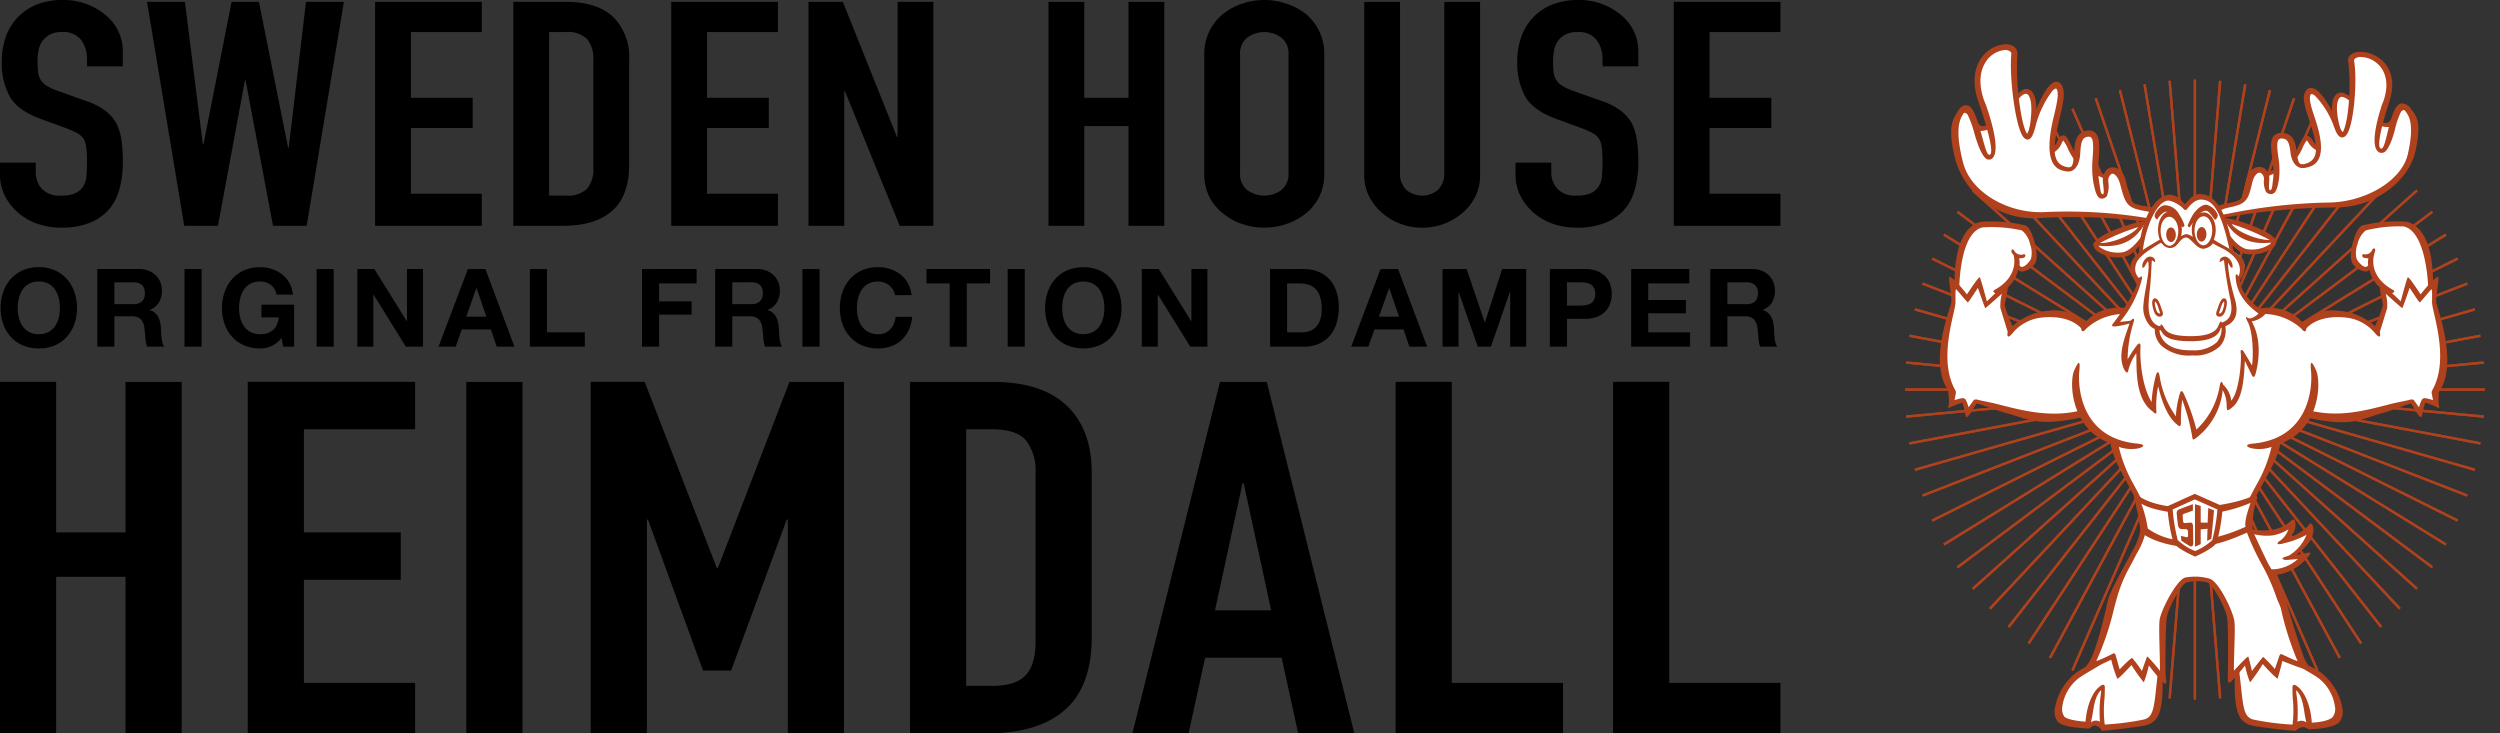 <svg xmlns="http://www.w3.org/2000/svg" xmlns:xlink="http://www.w3.org/1999/xlink" width="380" height="111.45" viewBox="0 0 380 111.45">
  <rect x="0" y="0" width="380" height="111.45" fill="#333333" stroke="none"/>
  <defs>
    <clipPath id="clip-path">
      <rect id="長方形_24962" data-name="長方形 24962" width="270.63" height="111.449" fill="none"/>
    </clipPath>
    <clipPath id="clip-path-2">
      <rect id="長方形_24963" data-name="長方形 24963" width="94.587" height="111.45" fill="none"/>
    </clipPath>
  </defs>
  <g id="img_features_02_02" transform="translate(-240 -6154.932)">
    <g id="グループ_13717" data-name="グループ 13717" transform="translate(240 6154.932)">
      <g id="グループ_13716" data-name="グループ 13716" transform="translate(0 0)" clip-path="url(#clip-path)">
        <path id="パス_64019" data-name="パス 64019" d="M2.8,20.382a3.9,3.9,0,0,0,.553,1.266,2.872,2.872,0,0,0,.994.9,3.006,3.006,0,0,0,1.487.339,3.006,3.006,0,0,0,1.487-.339,2.872,2.872,0,0,0,.994-.9,3.9,3.9,0,0,0,.553-1.266,6.02,6.02,0,0,0,.173-1.445,6.512,6.512,0,0,0-.173-1.506,4.013,4.013,0,0,0-.553-1.3,2.828,2.828,0,0,0-.994-.908,3.006,3.006,0,0,0-1.487-.339,3.006,3.006,0,0,0-1.487.339,2.828,2.828,0,0,0-.994.908,4.013,4.013,0,0,0-.553,1.3,6.512,6.512,0,0,0-.173,1.506A6.02,6.02,0,0,0,2.8,20.382m-2.372-3.9a5.931,5.931,0,0,1,1.141-1.976,5.2,5.2,0,0,1,1.825-1.324,5.964,5.964,0,0,1,2.439-.48,5.941,5.941,0,0,1,2.446.48A5.231,5.231,0,0,1,10.1,14.506a5.931,5.931,0,0,1,1.141,1.976,7.351,7.351,0,0,1,.4,2.455,7.09,7.09,0,0,1-.4,2.4A5.752,5.752,0,0,1,10.1,23.285a5.25,5.25,0,0,1-1.819,1.3,6.046,6.046,0,0,1-2.446.47,6.069,6.069,0,0,1-2.439-.47,5.216,5.216,0,0,1-1.825-1.3A5.752,5.752,0,0,1,.425,21.341a7.09,7.09,0,0,1-.4-2.4,7.351,7.351,0,0,1,.4-2.455" transform="translate(0.064 27.907)"/>
        <path id="パス_64020" data-name="パス 64020" d="M10.064,18.13a1.955,1.955,0,0,0,1.34-.4,1.647,1.647,0,0,0,.448-1.288A1.58,1.58,0,0,0,11.4,15.2a1.988,1.988,0,0,0-1.34-.387H7.222V18.13Zm.927-5.339a3.831,3.831,0,0,1,1.429.256,3.333,3.333,0,0,1,1.093.7,3.094,3.094,0,0,1,.694,1.033,3.306,3.306,0,0,1,.24,1.266,3.549,3.549,0,0,1-.438,1.8,2.747,2.747,0,0,1-1.432,1.157v.035a1.956,1.956,0,0,1,.8.406,2.227,2.227,0,0,1,.512.643,2.957,2.957,0,0,1,.288.818,7.123,7.123,0,0,1,.125.892c.013.189.022.409.035.662s.029.515.058.777a4.945,4.945,0,0,0,.131.754,1.706,1.706,0,0,0,.272.6H12.2a4.52,4.52,0,0,1-.265-1.34c-.035-.515-.083-1.013-.15-1.487a2.329,2.329,0,0,0-.563-1.356,1.921,1.921,0,0,0-1.4-.432h-2.6v4.613h-2.6v-11.8Z" transform="translate(10.163 28.101)"/>
        <rect id="長方形_24957" data-name="長方形 24957" width="2.596" height="11.803" transform="translate(28.05 40.892)"/>
        <path id="パス_64021" data-name="パス 64021" d="M18.059,24.7a4.366,4.366,0,0,1-1.7.355,6.08,6.08,0,0,1-2.439-.47,5.245,5.245,0,0,1-1.825-1.3,5.752,5.752,0,0,1-1.141-1.944,7.17,7.17,0,0,1-.4-2.4,7.433,7.433,0,0,1,.4-2.455,5.931,5.931,0,0,1,1.141-1.976,5.226,5.226,0,0,1,1.825-1.324,5.974,5.974,0,0,1,2.439-.48,5.812,5.812,0,0,1,1.762.272,5,5,0,0,1,1.538.8,4.352,4.352,0,0,1,1.678,3.091H18.852a2.468,2.468,0,0,0-.892-1.487,2.586,2.586,0,0,0-1.6-.5,3.015,3.015,0,0,0-1.487.339,2.762,2.762,0,0,0-.991.908,4.018,4.018,0,0,0-.556,1.3,6.512,6.512,0,0,0-.173,1.506,6.02,6.02,0,0,0,.173,1.445,3.906,3.906,0,0,0,.556,1.266,2.833,2.833,0,0,0,.991.9,3.05,3.05,0,0,0,1.487.339,2.816,2.816,0,0,0,1.995-.655,2.837,2.837,0,0,0,.815-1.893H16.554V18.406h4.962v6.381H19.863L19.6,23.451A3.888,3.888,0,0,1,18.059,24.7" transform="translate(23.185 27.907)"/>
        <rect id="長方形_24958" data-name="長方形 24958" width="2.596" height="11.803" transform="translate(48.121 40.892)"/>
        <path id="パス_64022" data-name="パス 64022" d="M19.571,12.791,24.5,20.71h.032V12.791h2.433v11.8h-2.6l-4.911-7.9h-.032v7.9H16.991v-11.8Z" transform="translate(37.328 28.101)"/>
        <path id="パス_64023" data-name="パス 64023" d="M28.125,20.032,26.636,15.7H26.6l-1.538,4.332Zm-.15-7.241,4.415,11.8H29.7L28.8,21.966H24.388l-.927,2.628H20.849l4.466-11.8Z" transform="translate(45.805 28.101)"/>
        <path id="パス_64024" data-name="パス 64024" d="M27.789,12.791v9.623h5.755v2.18h-8.35v-11.8Z" transform="translate(55.348 28.101)"/>
        <path id="パス_64025" data-name="パス 64025" d="M38.824,12.791v2.184h-5.7V17.7h4.943v2.017H33.121v4.875h-2.6v-11.8Z" transform="translate(67.062 28.101)"/>
        <path id="パス_64026" data-name="パス 64026" d="M39.443,18.13a1.955,1.955,0,0,0,1.34-.4,1.647,1.647,0,0,0,.448-1.288,1.58,1.58,0,0,0-.448-1.25,1.988,1.988,0,0,0-1.34-.387H36.6V18.13Zm.927-5.339a3.831,3.831,0,0,1,1.429.256,3.333,3.333,0,0,1,1.093.7,3.094,3.094,0,0,1,.694,1.033,3.306,3.306,0,0,1,.24,1.266,3.549,3.549,0,0,1-.438,1.8,2.747,2.747,0,0,1-1.432,1.157v.035a1.956,1.956,0,0,1,.8.406,2.227,2.227,0,0,1,.512.643,2.957,2.957,0,0,1,.288.818,7.124,7.124,0,0,1,.125.892c.013.189.022.409.035.662s.029.515.058.777a4.947,4.947,0,0,0,.131.754,1.706,1.706,0,0,0,.272.6H41.579a4.52,4.52,0,0,1-.265-1.34c-.035-.515-.083-1.013-.15-1.487a2.328,2.328,0,0,0-.563-1.356,1.921,1.921,0,0,0-1.4-.432H36.6v4.613H34v-11.8Z" transform="translate(74.708 28.101)"/>
        <rect id="長方形_24959" data-name="長方形 24959" width="2.599" height="11.803" transform="translate(121.971 40.892)"/>
        <path id="パス_64027" data-name="パス 64027" d="M48.016,16.133a2.642,2.642,0,0,0-1.365-1.09,2.674,2.674,0,0,0-.918-.157,3.023,3.023,0,0,0-1.487.339,2.762,2.762,0,0,0-.991.908,3.988,3.988,0,0,0-.556,1.3,6.512,6.512,0,0,0-.173,1.506,6.021,6.021,0,0,0,.173,1.445,3.906,3.906,0,0,0,.556,1.266,2.833,2.833,0,0,0,.991.9,3.059,3.059,0,0,0,1.487.339,2.4,2.4,0,0,0,1.861-.729,3.362,3.362,0,0,0,.818-1.918h2.513a5.964,5.964,0,0,1-.512,2,4.806,4.806,0,0,1-1.09,1.522,4.657,4.657,0,0,1-1.589.959,5.893,5.893,0,0,1-2,.329,6.08,6.08,0,0,1-2.439-.47,5.287,5.287,0,0,1-1.825-1.3,5.783,5.783,0,0,1-1.141-1.944,7.2,7.2,0,0,1-.4-2.4,7.433,7.433,0,0,1,.4-2.455,5.9,5.9,0,0,1,1.141-1.976,5.226,5.226,0,0,1,1.825-1.324,5.974,5.974,0,0,1,2.439-.48,5.91,5.91,0,0,1,1.845.281,5.015,5.015,0,0,1,1.554.818,4.433,4.433,0,0,1,1.132,1.33,4.763,4.763,0,0,1,.563,1.819H48.313a2.154,2.154,0,0,0-.3-.818" transform="translate(87.727 27.907)"/>
        <path id="パス_64028" data-name="パス 64028" d="M44.048,14.974V12.791h9.671v2.184H50.183V24.6h-2.6V14.974Z" transform="translate(96.771 28.1)"/>
        <rect id="長方形_24960" data-name="長方形 24960" width="2.596" height="11.803" transform="translate(153.167 40.892)"/>
        <path id="パス_64029" data-name="パス 64029" d="M52.459,20.382a3.9,3.9,0,0,0,.553,1.266,2.872,2.872,0,0,0,.994.9,3.43,3.43,0,0,0,2.973,0,2.871,2.871,0,0,0,.994-.9,3.9,3.9,0,0,0,.553-1.266,6.019,6.019,0,0,0,.173-1.445,6.511,6.511,0,0,0-.173-1.506,4.012,4.012,0,0,0-.553-1.3,2.828,2.828,0,0,0-.994-.908,3.43,3.43,0,0,0-2.973,0,2.828,2.828,0,0,0-.994.908,4.013,4.013,0,0,0-.553,1.3,6.512,6.512,0,0,0-.173,1.506,6.02,6.02,0,0,0,.173,1.445m-2.372-3.9a5.931,5.931,0,0,1,1.141-1.976,5.2,5.2,0,0,1,1.825-1.324,6.46,6.46,0,0,1,4.885,0,5.231,5.231,0,0,1,1.819,1.324A5.931,5.931,0,0,1,60.9,16.482a7.351,7.351,0,0,1,.4,2.455,7.09,7.09,0,0,1-.4,2.4,5.752,5.752,0,0,1-1.141,1.944,5.25,5.25,0,0,1-1.819,1.3,6.582,6.582,0,0,1-4.885,0,5.216,5.216,0,0,1-1.825-1.3,5.752,5.752,0,0,1-1.141-1.944,7.09,7.09,0,0,1-.4-2.4,7.351,7.351,0,0,1,.4-2.455" transform="translate(109.168 27.907)"/>
        <path id="パス_64030" data-name="パス 64030" d="M56.867,12.791l4.927,7.919h.032V12.791h2.433v11.8h-2.6l-4.911-7.9h-.035v7.9h-2.43v-11.8Z" transform="translate(119.266 28.101)"/>
        <path id="パス_64031" data-name="パス 64031" d="M65.295,22.414a3.353,3.353,0,0,0,1.093-.182,2.4,2.4,0,0,0,.94-.6,3.041,3.041,0,0,0,.662-1.1,4.8,4.8,0,0,0,.249-1.653,6.742,6.742,0,0,0-.176-1.611,3.206,3.206,0,0,0-.569-1.234,2.558,2.558,0,0,0-1.049-.783,4.207,4.207,0,0,0-1.614-.272H62.98v7.439Zm.182-9.623a6.086,6.086,0,0,1,2.126.364,4.6,4.6,0,0,1,1.7,1.09,5.059,5.059,0,0,1,1.125,1.819,7.384,7.384,0,0,1,.406,2.561,8.169,8.169,0,0,1-.332,2.382,5.232,5.232,0,0,1-1,1.886,4.676,4.676,0,0,1-1.669,1.247,5.644,5.644,0,0,1-2.356.454H60.384v-11.8Z" transform="translate(132.662 28.101)"/>
        <path id="パス_64032" data-name="パス 64032" d="M71.518,20.032,70.029,15.7H70l-1.538,4.332Zm-.15-7.241,4.415,11.8h-2.7L72.2,21.966H67.781l-.927,2.628H64.242l4.463-11.8Z" transform="translate(141.138 28.101)"/>
        <path id="パス_64033" data-name="パス 64033" d="M72.24,12.791,75,20.908h.032l2.612-8.117H81.3v11.8h-2.43V16.231h-.035l-2.893,8.363h-2l-2.893-8.283h-.035v8.283h-2.43v-11.8Z" transform="translate(150.681 28.101)"/>
        <path id="パス_64034" data-name="パス 64034" d="M78.3,18.347a5.386,5.386,0,0,0,.86-.067,2.036,2.036,0,0,0,.726-.256,1.411,1.411,0,0,0,.505-.537,1.929,1.929,0,0,0,.189-.911,1.907,1.907,0,0,0-.189-.908,1.367,1.367,0,0,0-.505-.537,1.92,1.92,0,0,0-.726-.256,5.386,5.386,0,0,0-.86-.067H76.286v3.539Zm.71-5.556a4.949,4.949,0,0,1,1.886.323,3.529,3.529,0,0,1,1.263.85,3.264,3.264,0,0,1,.713,1.208,4.555,4.555,0,0,1,0,2.8,3.264,3.264,0,0,1-.713,1.215,3.535,3.535,0,0,1-1.263.854,4.952,4.952,0,0,1-1.886.32H76.286v4.233h-2.6v-11.8Z" transform="translate(161.895 28.101)"/>
        <path id="パス_64035" data-name="パス 64035" d="M86.383,12.791v2.184H80.149V17.5h5.723v2.017H80.149v2.893h6.365v2.18H77.553v-11.8Z" transform="translate(170.382 28.101)"/>
        <path id="パス_64036" data-name="パス 64036" d="M86.756,18.13a1.955,1.955,0,0,0,1.34-.4,1.647,1.647,0,0,0,.448-1.288A1.58,1.58,0,0,0,88.1,15.2a1.988,1.988,0,0,0-1.34-.387H83.914V18.13Zm.927-5.339a3.819,3.819,0,0,1,1.429.256,3.333,3.333,0,0,1,1.093.7,3.094,3.094,0,0,1,.694,1.033,3.306,3.306,0,0,1,.24,1.266,3.549,3.549,0,0,1-.438,1.8,2.747,2.747,0,0,1-1.432,1.157v.035a1.956,1.956,0,0,1,.8.406,2.227,2.227,0,0,1,.511.643,2.957,2.957,0,0,1,.288.818,7.125,7.125,0,0,1,.125.892c.013.189.022.409.035.662s.029.515.058.777a4.94,4.94,0,0,0,.131.754,1.705,1.705,0,0,0,.272.6H88.892a4.521,4.521,0,0,1-.265-1.34c-.035-.515-.083-1.013-.15-1.487a2.328,2.328,0,0,0-.563-1.356,1.921,1.921,0,0,0-1.4-.432h-2.6v4.613h-2.6v-11.8Z" transform="translate(178.653 28.101)"/>
        <path id="パス_64037" data-name="パス 64037" d="M0,71.554v-53.4H8.536V41.033H19.08V18.159h8.536v53.4H19.08V47.782H8.536V71.554Z" transform="translate(0 39.893)"/>
        <path id="パス_64038" data-name="パス 64038" d="M11.779,71.554v-53.4H37.22v7.2H20.315V41.033H35.043v7.2H20.315V63.9H37.22v7.65Z" transform="translate(25.877 39.893)"/>
        <rect id="長方形_24961" data-name="長方形 24961" width="8.536" height="53.396" transform="translate(70.877 58.054)"/>
        <path id="パス_64039" data-name="パス 64039" d="M28.086,71.554v-53.4h8.2L47.248,46.433h.169L58.294,18.159h8.287v53.4H58.045V39.083h-.166L49.426,62.031H45.158l-8.37-22.948h-.166V71.554Z" transform="translate(61.704 39.893)"/>
        <path id="パス_64040" data-name="パス 64040" d="M51.8,25.359v39h3.932q3.6,0,5.106-1.611t1.506-5.064V31.96a7.46,7.46,0,0,0-1.423-4.875q-1.424-1.726-5.189-1.726Zm-8.536,46.2v-53.4H55.906q7.361,0,11.17,3.6t3.808,10.2V56.932q0,7.5-4.06,11.062T55.151,71.555Z" transform="translate(95.059 39.894)"/>
        <path id="パス_64041" data-name="パス 64041" d="M74.929,52.881,70.744,33.533h-.166L66.393,52.881ZM53.842,71.555l13.306-53.4h7.113l13.306,53.4H79.034L76.518,60.081H64.891L62.378,71.555Z" transform="translate(118.289 39.894)"/>
        <path id="パス_64042" data-name="パス 64042" d="M66.354,71.554v-53.4H74.89V63.9H91.8v7.65Z" transform="translate(145.779 39.893)"/>
        <path id="パス_64043" data-name="パス 64043" d="M76.693,71.554v-53.4h8.536V63.9h16.906v7.65Z" transform="translate(168.494 39.893)"/>
        <path id="パス_64044" data-name="パス 64044" d="M18.667,10.086H13.226v-1.1a4.789,4.789,0,0,0-.879-2.89,3.4,3.4,0,0,0-2.96-1.221,3.73,3.73,0,0,0-1.813.384,3.47,3.47,0,0,0-1.122.956,3.79,3.79,0,0,0-.585,1.41,8.394,8.394,0,0,0-.16,1.65,14.247,14.247,0,0,0,.08,1.672,2.927,2.927,0,0,0,.4,1.2,2.8,2.8,0,0,0,.934.908,8.812,8.812,0,0,0,1.678.764L12.961,15.3A10.634,10.634,0,0,1,15.9,16.755a6.524,6.524,0,0,1,1.758,1.934,8.344,8.344,0,0,1,.8,2.606,22.912,22.912,0,0,1,.214,3.322,15.8,15.8,0,0,1-.48,3.993,8.015,8.015,0,0,1-1.547,3.13,7.571,7.571,0,0,1-2.935,2.1,11.419,11.419,0,0,1-4.425.764,10.731,10.731,0,0,1-3.683-.62,8.885,8.885,0,0,1-2.932-1.723A8.366,8.366,0,0,1,.719,29.709,7.093,7.093,0,0,1,0,26.528V24.713H5.438v1.531a3.7,3.7,0,0,0,.882,2.411,3.613,3.613,0,0,0,2.96,1.077,5.232,5.232,0,0,0,2.158-.358,2.771,2.771,0,0,0,1.2-1.029,3.445,3.445,0,0,0,.505-1.6q.082-.935.08-2.081a18.725,18.725,0,0,0-.106-2.2,3.519,3.519,0,0,0-.425-1.384,2.936,2.936,0,0,0-.988-.86A13.378,13.378,0,0,0,10.08,19.5L6.186,18.069q-3.52-1.29-4.719-3.418a10.7,10.7,0,0,1-1.2-5.329A11.117,11.117,0,0,1,.854,5.691,8.156,8.156,0,0,1,5.467.742,10.5,10.5,0,0,1,9.6,0a9.9,9.9,0,0,1,3.705.671,9.641,9.641,0,0,1,2.909,1.768A7.026,7.026,0,0,1,18.667,7.7Z" transform="translate(0 -0.001)"/>
        <path id="パス_64045" data-name="パス 64045" d="M36.911.09,31.259,34.122H26.137L21.978,12.04h-.109l-4.1,22.081H12.643L6.991.09h5.758L15.469,21.7h.109L19.843.09H24l4.428,22.133h.106L31.15.09Z" transform="translate(15.358 0.197)"/>
        <path id="パス_64046" data-name="パス 64046" d="M17.834,34.122V.09H34.049V4.678H23.275v9.991h9.386v4.588H23.275v9.991H34.049v4.875Z" transform="translate(39.181 0.198)"/>
        <path id="パス_64047" data-name="パス 64047" d="M29.848,4.678V29.534h2.506A4.3,4.3,0,0,0,35.609,28.5a4.6,4.6,0,0,0,.959-3.226V8.885a4.756,4.756,0,0,0-.908-3.107,4.115,4.115,0,0,0-3.306-1.1ZM24.407,34.122V.09H32.46q4.695,0,7.123,2.292a8.524,8.524,0,0,1,2.427,6.5V24.8q0,4.781-2.586,7.053t-7.443,2.27Z" transform="translate(53.622 0.197)"/>
        <path id="パス_64048" data-name="パス 64048" d="M31.915,34.122V.09H48.13V4.678H37.356v9.991h9.386v4.588H37.356v9.991H48.13v4.875Z" transform="translate(70.117 0.198)"/>
        <path id="パス_64049" data-name="パス 64049" d="M38.438,34.122V.09h5.227L51.878,20.6h.109V.09h5.438V34.122H52.307L43.985,13.665h-.106V34.122Z" transform="translate(84.448 0.198)"/>
        <path id="パス_64050" data-name="パス 64050" d="M49.849,34.122V.09h5.441V14.668h6.72V.09h5.441V34.122H62.011V18.968h-6.72V34.122Z" transform="translate(109.518 0.198)"/>
        <path id="パス_64051" data-name="パス 64051" d="M62.7,26.289a3.07,3.07,0,0,0,1.093,2.606,4.412,4.412,0,0,0,5.173,0,3.07,3.07,0,0,0,1.093-2.606V8.319a3.074,3.074,0,0,0-1.093-2.606,4.412,4.412,0,0,0-5.173,0A3.074,3.074,0,0,0,62.7,8.319ZM57.257,8.319a7.91,7.91,0,0,1,.8-3.632,7.792,7.792,0,0,1,2.136-2.631A9.35,9.35,0,0,1,63.1.527a10.462,10.462,0,0,1,6.56,0,10.05,10.05,0,0,1,2.96,1.528A8.086,8.086,0,0,1,74.7,4.687a7.95,7.95,0,0,1,.8,3.632v17.97a7.89,7.89,0,0,1-.8,3.683A7.7,7.7,0,0,1,72.618,32.5a9.4,9.4,0,0,1-2.96,1.576,10.462,10.462,0,0,1-6.56,0A8.776,8.776,0,0,1,60.192,32.5a7.437,7.437,0,0,1-2.136-2.532,7.851,7.851,0,0,1-.8-3.683Z" transform="translate(125.792 -0.001)"/>
        <path id="パス_64052" data-name="パス 64052" d="M82.467.09V26.475a7.15,7.15,0,0,1-.665,3.082,7.872,7.872,0,0,1-1.9,2.51,9.142,9.142,0,0,1-2.826,1.723,9.4,9.4,0,0,1-3.414.62,9.137,9.137,0,0,1-6.186-2.343,8.2,8.2,0,0,1-1.921-2.51,6.9,6.9,0,0,1-.694-3.082V.09h5.441V26a3.425,3.425,0,0,0,.959,2.676,3.781,3.781,0,0,0,4.8,0A3.425,3.425,0,0,0,77.025,26V.09Z" transform="translate(142.504 0.197)"/>
        <path id="パス_64053" data-name="パス 64053" d="M90.722,10.086H85.281v-1.1A4.79,4.79,0,0,0,84.4,6.1a3.4,3.4,0,0,0-2.96-1.221,3.73,3.73,0,0,0-1.813.384,3.47,3.47,0,0,0-1.122.956,3.79,3.79,0,0,0-.585,1.41,8.394,8.394,0,0,0-.16,1.65,14.245,14.245,0,0,0,.08,1.672,2.927,2.927,0,0,0,.4,1.2,2.8,2.8,0,0,0,.934.908,8.813,8.813,0,0,0,1.678.764L85.016,15.3a10.634,10.634,0,0,1,2.935,1.458,6.524,6.524,0,0,1,1.758,1.934,8.345,8.345,0,0,1,.8,2.606,22.913,22.913,0,0,1,.214,3.322,15.8,15.8,0,0,1-.48,3.993,8.015,8.015,0,0,1-1.547,3.13,7.571,7.571,0,0,1-2.935,2.1,11.408,11.408,0,0,1-4.425.764,10.7,10.7,0,0,1-3.68-.62,8.9,8.9,0,0,1-2.935-1.723,8.366,8.366,0,0,1-1.947-2.554,7.093,7.093,0,0,1-.719-3.181V24.713h5.438v1.531a3.7,3.7,0,0,0,.882,2.411,3.613,3.613,0,0,0,2.96,1.077,5.232,5.232,0,0,0,2.158-.358,2.772,2.772,0,0,0,1.2-1.029,3.445,3.445,0,0,0,.505-1.6q.082-.935.08-2.081a18.72,18.72,0,0,0-.106-2.2,3.519,3.519,0,0,0-.425-1.384,2.905,2.905,0,0,0-.988-.86,13.381,13.381,0,0,0-1.627-.719l-3.894-1.432q-3.52-1.29-4.719-3.418a10.7,10.7,0,0,1-1.2-5.329,11.116,11.116,0,0,1,.588-3.632A8.156,8.156,0,0,1,77.522.742,10.5,10.5,0,0,1,81.656,0a9.9,9.9,0,0,1,3.705.671A9.641,9.641,0,0,1,88.27,2.439,7.026,7.026,0,0,1,90.722,7.7Z" transform="translate(158.303 -0.001)"/>
        <path id="パス_64054" data-name="パス 64054" d="M79.579,34.122V.09H95.794V4.678H85.02v9.991h9.386v4.588H85.02v9.991H95.794v4.875Z" transform="translate(174.833 0.198)"/>
      </g>
    </g>
    <g id="グループ_13720" data-name="グループ 13720" transform="translate(525.413 6154.932)">
      <path id="パス_64055" data-name="パス 64055" d="M212.282,105.406v0Z" transform="translate(-164.069 0.916)" fill="#fff"/>
      <line id="線_4735" data-name="線 4735" y1="94.217" transform="translate(48.213 12.106)" fill="none" stroke="#af411d" stroke-miterlimit="10" stroke-width="0.356"/>
      <path id="パス_64056" data-name="パス 64056" d="M171.556,54.731h0Z" transform="translate(-167.405 4.483)" fill="#fff"/>
      <line id="線_4736" data-name="線 4736" x1="88.123" transform="translate(4.151 59.215)" fill="none" stroke="#af411d" stroke-miterlimit="10" stroke-width="0.356"/>
      <path id="パス_64057" data-name="パス 64057" d="M259.68,54.732h0Z" transform="translate(-167.405 4.483)" fill="#fff"/>
      <line id="線_4737" data-name="線 4737" x1="88.123" transform="translate(4.152 59.215)" fill="none" stroke="#af411d" stroke-miterlimit="10" stroke-width="0.356"/>
      <path id="パス_64058" data-name="パス 64058" d="M212.282,105.407v0Z" transform="translate(-164.069 0.917)" fill="#fff"/>
      <line id="線_4738" data-name="線 4738" y2="94.217" transform="translate(48.213 12.107)" fill="none" stroke="#af411d" stroke-miterlimit="10" stroke-width="0.356"/>
      <line id="線_4739" data-name="線 4739" x1="44.062" y1="81.595" transform="translate(26.182 18.417)" fill="#fff"/>
      <line id="線_4740" data-name="線 4740" x1="44.062" y1="81.595" transform="translate(26.182 18.417)" fill="none" stroke="#af411d" stroke-miterlimit="10" stroke-width="0.356"/>
      <line id="線_4741" data-name="線 4741" x1="76.317" y2="47.108" transform="translate(10.054 35.661)" fill="#fff"/>
      <line id="線_4742" data-name="線 4742" x1="76.317" y2="47.108" transform="translate(10.054 35.661)" fill="none" stroke="#af411d" stroke-miterlimit="10" stroke-width="0.356"/>
      <line id="線_4743" data-name="線 4743" x1="76.317" y2="47.108" transform="translate(10.054 35.661)" fill="#fff"/>
      <line id="線_4744" data-name="線 4744" x1="76.317" y2="47.108" transform="translate(10.054 35.661)" fill="none" stroke="#af411d" stroke-miterlimit="10" stroke-width="0.356"/>
      <line id="線_4745" data-name="線 4745" x2="44.061" y2="81.594" transform="translate(26.183 18.418)" fill="#fff"/>
      <line id="線_4746" data-name="線 4746" x2="44.061" y2="81.594" transform="translate(26.183 18.418)" fill="none" stroke="#af411d" stroke-miterlimit="10" stroke-width="0.356"/>
      <line id="線_4747" data-name="線 4747" x1="76.317" y1="47.108" transform="translate(10.054 35.661)" fill="#fff"/>
      <line id="線_4748" data-name="線 4748" x1="76.317" y1="47.108" transform="translate(10.054 35.661)" fill="none" stroke="#af411d" stroke-miterlimit="10" stroke-width="0.356"/>
      <line id="線_4749" data-name="線 4749" x1="44.062" y2="81.594" transform="translate(26.182 18.418)" fill="#fff"/>
      <line id="線_4750" data-name="線 4750" x1="44.062" y2="81.594" transform="translate(26.182 18.418)" fill="none" stroke="#af411d" stroke-miterlimit="10" stroke-width="0.356"/>
      <line id="線_4751" data-name="線 4751" x1="44.062" y2="81.594" transform="translate(26.182 18.418)" fill="#fff"/>
      <line id="線_4752" data-name="線 4752" x1="44.062" y2="81.594" transform="translate(26.182 18.418)" fill="none" stroke="#af411d" stroke-miterlimit="10" stroke-width="0.356"/>
      <line id="線_4753" data-name="線 4753" x2="76.316" y2="47.108" transform="translate(10.055 35.661)" fill="#fff"/>
      <line id="線_4754" data-name="線 4754" x2="76.316" y2="47.108" transform="translate(10.055 35.661)" fill="none" stroke="#af411d" stroke-miterlimit="10" stroke-width="0.356"/>
      <line id="線_4755" data-name="線 4755" x1="15.303" y1="92.787" transform="translate(40.561 12.821)" fill="#fff"/>
      <line id="線_4756" data-name="線 4756" x1="15.303" y1="92.787" transform="translate(40.561 12.821)" fill="none" stroke="#af411d" stroke-miterlimit="10" stroke-width="0.356"/>
      <line id="線_4757" data-name="線 4757" x1="86.783" y2="16.361" transform="translate(4.821 51.035)" fill="#fff"/>
      <line id="線_4758" data-name="線 4758" x1="86.783" y2="16.361" transform="translate(4.821 51.035)" fill="none" stroke="#af411d" stroke-miterlimit="10" stroke-width="0.356"/>
      <line id="線_4759" data-name="線 4759" x1="86.784" y2="16.36" transform="translate(4.82 51.035)" fill="#fff"/>
      <line id="線_4760" data-name="線 4760" x1="86.784" y2="16.36" transform="translate(4.82 51.035)" fill="none" stroke="#af411d" stroke-miterlimit="10" stroke-width="0.356"/>
      <line id="線_4761" data-name="線 4761" x2="15.303" y2="92.786" transform="translate(40.561 12.823)" fill="#fff"/>
      <line id="線_4762" data-name="線 4762" x2="15.303" y2="92.786" transform="translate(40.561 12.823)" fill="none" stroke="#af411d" stroke-miterlimit="10" stroke-width="0.356"/>
      <line id="線_4763" data-name="線 4763" x1="56.646" y1="72.175" transform="translate(19.889 23.127)" fill="#fff"/>
      <line id="線_4764" data-name="線 4764" x1="56.646" y1="72.175" transform="translate(19.889 23.127)" fill="none" stroke="#af411d" stroke-miterlimit="10" stroke-width="0.356"/>
      <line id="線_4765" data-name="線 4765" x1="67.506" y2="60.561" transform="translate(14.46 28.935)" fill="#fff"/>
      <line id="線_4766" data-name="線 4766" x1="67.506" y2="60.561" transform="translate(14.46 28.935)" fill="none" stroke="#af411d" stroke-miterlimit="10" stroke-width="0.356"/>
      <line id="線_4767" data-name="線 4767" x1="67.507" y2="60.561" transform="translate(14.459 28.935)" fill="#fff"/>
      <line id="線_4768" data-name="線 4768" x1="67.507" y2="60.561" transform="translate(14.459 28.935)" fill="none" stroke="#af411d" stroke-miterlimit="10" stroke-width="0.356"/>
      <line id="線_4769" data-name="線 4769" x2="56.645" y2="72.174" transform="translate(19.891 23.128)" fill="#fff"/>
      <line id="線_4770" data-name="線 4770" x2="56.645" y2="72.174" transform="translate(19.891 23.128)" fill="none" stroke="#af411d" stroke-miterlimit="10" stroke-width="0.356"/>
      <line id="線_4771" data-name="線 4771" x1="82.808" y1="32.225" transform="translate(6.808 43.103)" fill="#fff"/>
      <line id="線_4772" data-name="線 4772" x1="82.808" y1="32.225" transform="translate(6.808 43.103)" fill="none" stroke="#af411d" stroke-miterlimit="10" stroke-width="0.356"/>
      <line id="線_4773" data-name="線 4773" x1="30.14" y2="88.535" transform="translate(33.143 14.948)" fill="#fff"/>
      <line id="線_4774" data-name="線 4774" x1="30.14" y2="88.535" transform="translate(33.143 14.948)" fill="none" stroke="#af411d" stroke-miterlimit="10" stroke-width="0.356"/>
      <line id="線_4775" data-name="線 4775" x1="30.141" y2="88.535" transform="translate(33.142 14.948)" fill="#fff"/>
      <line id="線_4776" data-name="線 4776" x1="30.141" y2="88.535" transform="translate(33.142 14.948)" fill="none" stroke="#af411d" stroke-miterlimit="10" stroke-width="0.356"/>
      <line id="線_4777" data-name="線 4777" x2="82.807" y2="32.224" transform="translate(6.81 43.103)" fill="#fff"/>
      <line id="線_4778" data-name="線 4778" x2="82.807" y2="32.224" transform="translate(6.81 43.103)" fill="none" stroke="#af411d" stroke-miterlimit="10" stroke-width="0.356"/>
      <line id="線_4779" data-name="線 4779" x1="30.14" y1="88.535" transform="translate(33.143 14.948)" fill="#fff"/>
      <line id="線_4780" data-name="線 4780" x1="30.14" y1="88.535" transform="translate(33.143 14.948)" fill="none" stroke="#af411d" stroke-miterlimit="10" stroke-width="0.356"/>
      <line id="線_4781" data-name="線 4781" x1="82.807" y2="32.225" transform="translate(6.809 43.103)" fill="#fff"/>
      <line id="線_4782" data-name="線 4782" x1="82.807" y2="32.225" transform="translate(6.809 43.103)" fill="none" stroke="#af411d" stroke-miterlimit="10" stroke-width="0.356"/>
      <line id="線_4783" data-name="線 4783" x1="82.808" y2="32.224" transform="translate(6.809 43.104)" fill="#fff"/>
      <line id="線_4784" data-name="線 4784" x1="82.808" y2="32.224" transform="translate(6.809 43.104)" fill="none" stroke="#af411d" stroke-miterlimit="10" stroke-width="0.356"/>
      <line id="線_4785" data-name="線 4785" x2="30.14" y2="88.534" transform="translate(33.143 14.949)" fill="#fff"/>
      <line id="線_4786" data-name="線 4786" x2="30.14" y2="88.534" transform="translate(33.143 14.949)" fill="none" stroke="#af411d" stroke-miterlimit="10" stroke-width="0.356"/>
      <line id="線_4787" data-name="線 4787" x1="67.507" y1="60.562" transform="translate(14.458 28.935)" fill="#fff"/>
      <line id="線_4788" data-name="線 4788" x1="67.507" y1="60.562" transform="translate(14.458 28.935)" fill="none" stroke="#af411d" stroke-miterlimit="10" stroke-width="0.356"/>
      <line id="線_4789" data-name="線 4789" x1="56.645" y2="72.174" transform="translate(19.89 23.128)" fill="#fff"/>
      <line id="線_4790" data-name="線 4790" x1="56.645" y2="72.174" transform="translate(19.89 23.128)" fill="none" stroke="#af411d" stroke-miterlimit="10" stroke-width="0.356"/>
      <line id="線_4791" data-name="線 4791" x1="56.646" y2="72.174" transform="translate(19.89 23.128)" fill="#fff"/>
      <line id="線_4792" data-name="線 4792" x1="56.646" y2="72.174" transform="translate(19.89 23.128)" fill="none" stroke="#af411d" stroke-miterlimit="10" stroke-width="0.356"/>
      <line id="線_4793" data-name="線 4793" x2="67.505" y2="60.562" transform="translate(14.46 28.935)" fill="#fff"/>
      <line id="線_4794" data-name="線 4794" x2="67.505" y2="60.562" transform="translate(14.46 28.935)" fill="none" stroke="#af411d" stroke-miterlimit="10" stroke-width="0.356"/>
      <line id="線_4795" data-name="線 4795" x1="86.786" y1="16.361" transform="translate(4.819 51.035)" fill="#fff"/>
      <line id="線_4796" data-name="線 4796" x1="86.786" y1="16.361" transform="translate(4.819 51.035)" fill="none" stroke="#af411d" stroke-miterlimit="10" stroke-width="0.356"/>
      <line id="線_4797" data-name="線 4797" x1="15.301" y2="92.786" transform="translate(40.562 12.823)" fill="#fff"/>
      <line id="線_4798" data-name="線 4798" x1="15.301" y2="92.786" transform="translate(40.562 12.823)" fill="none" stroke="#af411d" stroke-miterlimit="10" stroke-width="0.356"/>
      <line id="線_4799" data-name="線 4799" x1="15.303" y2="92.787" transform="translate(40.561 12.822)" fill="#fff"/>
      <line id="線_4800" data-name="線 4800" x1="15.303" y2="92.787" transform="translate(40.561 12.822)" fill="none" stroke="#af411d" stroke-miterlimit="10" stroke-width="0.356"/>
      <line id="線_4801" data-name="線 4801" x2="86.783" y2="16.36" transform="translate(4.821 51.035)" fill="#fff"/>
      <line id="線_4802" data-name="線 4802" x2="86.783" y2="16.36" transform="translate(4.821 51.035)" fill="none" stroke="#af411d" stroke-miterlimit="10" stroke-width="0.356"/>
      <line id="線_4803" data-name="線 4803" x1="7.68" y1="93.858" transform="translate(44.372 12.286)" fill="#fff"/>
      <line id="線_4804" data-name="線 4804" x1="7.68" y1="93.858" transform="translate(44.372 12.286)" fill="none" stroke="#af411d" stroke-miterlimit="10" stroke-width="0.356"/>
      <line id="線_4805" data-name="線 4805" x1="87.787" y2="8.212" transform="translate(4.32 55.109)" fill="#fff"/>
      <line id="線_4806" data-name="線 4806" x1="87.787" y2="8.212" transform="translate(4.32 55.109)" fill="none" stroke="#af411d" stroke-miterlimit="10" stroke-width="0.356"/>
      <line id="線_4807" data-name="線 4807" x1="87.788" y2="8.211" transform="translate(4.319 55.11)" fill="#fff"/>
      <line id="線_4808" data-name="線 4808" x1="87.788" y2="8.211" transform="translate(4.319 55.11)" fill="none" stroke="#af411d" stroke-miterlimit="10" stroke-width="0.356"/>
      <line id="線_4809" data-name="線 4809" x2="7.682" y2="93.858" transform="translate(44.373 12.286)" fill="#fff"/>
      <line id="線_4810" data-name="線 4810" x2="7.682" y2="93.858" transform="translate(44.373 12.286)" fill="none" stroke="#af411d" stroke-miterlimit="10" stroke-width="0.356"/>
      <line id="線_4811" data-name="線 4811" x1="50.546" y1="77.178" transform="translate(22.939 20.626)" fill="#fff"/>
      <line id="線_4812" data-name="線 4812" x1="50.546" y1="77.178" transform="translate(22.939 20.626)" fill="none" stroke="#af411d" stroke-miterlimit="10" stroke-width="0.356"/>
      <line id="線_4813" data-name="線 4813" x1="72.186" y2="54.04" transform="translate(12.12 32.195)" fill="#fff"/>
      <line id="線_4814" data-name="線 4814" x1="72.186" y2="54.04" transform="translate(12.12 32.195)" fill="none" stroke="#af411d" stroke-miterlimit="10" stroke-width="0.356"/>
      <line id="線_4815" data-name="線 4815" x1="72.187" y2="54.04" transform="translate(12.12 32.195)" fill="#fff"/>
      <line id="線_4816" data-name="線 4816" x1="72.187" y2="54.04" transform="translate(12.12 32.195)" fill="none" stroke="#af411d" stroke-miterlimit="10" stroke-width="0.356"/>
      <line id="線_4817" data-name="線 4817" x2="50.546" y2="77.178" transform="translate(22.94 20.626)" fill="#fff"/>
      <line id="線_4818" data-name="線 4818" x2="50.546" y2="77.178" transform="translate(22.94 20.626)" fill="none" stroke="#af411d" stroke-miterlimit="10" stroke-width="0.356"/>
      <line id="線_4819" data-name="線 4819" x1="79.867" y1="39.819" transform="translate(8.279 39.306)" fill="#fff"/>
      <line id="線_4820" data-name="線 4820" x1="79.867" y1="39.819" transform="translate(8.279 39.306)" fill="none" stroke="#af411d" stroke-miterlimit="10" stroke-width="0.356"/>
      <line id="線_4821" data-name="線 4821" x1="37.243" y2="85.39" transform="translate(29.592 16.52)" fill="#fff"/>
      <line id="線_4822" data-name="線 4822" x1="37.243" y2="85.39" transform="translate(29.592 16.52)" fill="none" stroke="#af411d" stroke-miterlimit="10" stroke-width="0.356"/>
      <line id="線_4823" data-name="線 4823" x1="37.244" y2="85.39" transform="translate(29.591 16.52)" fill="#fff"/>
      <line id="線_4824" data-name="線 4824" x1="37.244" y2="85.39" transform="translate(29.591 16.52)" fill="none" stroke="#af411d" stroke-miterlimit="10" stroke-width="0.356"/>
      <line id="線_4825" data-name="線 4825" x2="79.866" y2="39.818" transform="translate(8.28 39.306)" fill="#fff"/>
      <line id="線_4826" data-name="線 4826" x2="79.866" y2="39.818" transform="translate(8.28 39.306)" fill="none" stroke="#af411d" stroke-miterlimit="10" stroke-width="0.356"/>
      <line id="線_4827" data-name="線 4827" x1="22.808" y1="91.008" transform="translate(36.808 13.71)" fill="#fff"/>
      <line id="線_4828" data-name="線 4828" x1="22.808" y1="91.008" transform="translate(36.808 13.71)" fill="none" stroke="#af411d" stroke-miterlimit="10" stroke-width="0.356"/>
      <line id="線_4829" data-name="線 4829" x1="85.12" y2="24.385" transform="translate(5.652 47.023)" fill="#fff"/>
      <line id="線_4830" data-name="線 4830" x1="85.12" y2="24.385" transform="translate(5.652 47.023)" fill="none" stroke="#af411d" stroke-miterlimit="10" stroke-width="0.356"/>
      <line id="線_4831" data-name="線 4831" x1="85.12" y2="24.384" transform="translate(5.652 47.023)" fill="#fff"/>
      <line id="線_4832" data-name="線 4832" x1="85.12" y2="24.384" transform="translate(5.652 47.023)" fill="none" stroke="#af411d" stroke-miterlimit="10" stroke-width="0.356"/>
      <line id="線_4833" data-name="線 4833" x2="22.808" y2="91.007" transform="translate(36.809 13.712)" fill="#fff"/>
      <line id="線_4834" data-name="線 4834" x2="22.808" y2="91.007" transform="translate(36.809 13.712)" fill="none" stroke="#af411d" stroke-miterlimit="10" stroke-width="0.356"/>
      <line id="線_4835" data-name="線 4835" x1="62.313" y1="66.622" transform="translate(17.056 25.904)" fill="#fff"/>
      <line id="線_4836" data-name="線 4836" x1="62.313" y1="66.622" transform="translate(17.056 25.904)" fill="none" stroke="#af411d" stroke-miterlimit="10" stroke-width="0.356"/>
      <line id="線_4837" data-name="線 4837" x1="62.313" y2="66.621" transform="translate(17.056 25.904)" fill="#fff"/>
      <line id="線_4838" data-name="線 4838" x1="62.313" y2="66.621" transform="translate(17.056 25.904)" fill="none" stroke="#af411d" stroke-miterlimit="10" stroke-width="0.356"/>
      <line id="線_4839" data-name="線 4839" x1="62.313" y2="66.621" transform="translate(17.057 25.905)" fill="#fff"/>
      <line id="線_4840" data-name="線 4840" x1="62.313" y2="66.621" transform="translate(17.057 25.905)" fill="none" stroke="#af411d" stroke-miterlimit="10" stroke-width="0.356"/>
      <line id="線_4841" data-name="線 4841" x2="62.313" y2="66.621" transform="translate(17.057 25.905)" fill="#fff"/>
      <line id="線_4842" data-name="線 4842" x2="62.313" y2="66.621" transform="translate(17.057 25.905)" fill="none" stroke="#af411d" stroke-miterlimit="10" stroke-width="0.356"/>
      <line id="線_4843" data-name="線 4843" x1="85.122" y1="24.385" transform="translate(5.651 47.023)" fill="#fff"/>
      <line id="線_4844" data-name="線 4844" x1="85.122" y1="24.385" transform="translate(5.651 47.023)" fill="none" stroke="#af411d" stroke-miterlimit="10" stroke-width="0.356"/>
      <line id="線_4845" data-name="線 4845" x1="22.808" y2="91.007" transform="translate(36.808 13.712)" fill="#fff"/>
      <line id="線_4846" data-name="線 4846" x1="22.808" y2="91.007" transform="translate(36.808 13.712)" fill="none" stroke="#af411d" stroke-miterlimit="10" stroke-width="0.356"/>
      <line id="線_4847" data-name="線 4847" x1="22.808" y2="91.007" transform="translate(36.809 13.712)" fill="#fff"/>
      <line id="線_4848" data-name="線 4848" x1="22.808" y2="91.007" transform="translate(36.809 13.712)" fill="none" stroke="#af411d" stroke-miterlimit="10" stroke-width="0.356"/>
      <line id="線_4849" data-name="線 4849" x2="85.12" y2="24.385" transform="translate(5.653 47.023)" fill="#fff"/>
      <line id="線_4850" data-name="線 4850" x2="85.12" y2="24.385" transform="translate(5.653 47.023)" fill="none" stroke="#af411d" stroke-miterlimit="10" stroke-width="0.356"/>
      <line id="線_4851" data-name="線 4851" x1="37.243" y1="85.39" transform="translate(29.591 16.52)" fill="#fff"/>
      <line id="線_4852" data-name="線 4852" x1="37.243" y1="85.39" transform="translate(29.591 16.52)" fill="none" stroke="#af411d" stroke-miterlimit="10" stroke-width="0.356"/>
      <line id="線_4853" data-name="線 4853" x1="79.866" y2="39.819" transform="translate(8.28 39.306)" fill="#fff"/>
      <line id="線_4854" data-name="線 4854" x1="79.866" y2="39.819" transform="translate(8.28 39.306)" fill="none" stroke="#af411d" stroke-miterlimit="10" stroke-width="0.356"/>
      <line id="線_4855" data-name="線 4855" x1="79.867" y2="39.818" transform="translate(8.279 39.307)" fill="#fff"/>
      <line id="線_4856" data-name="線 4856" x1="79.867" y2="39.818" transform="translate(8.279 39.307)" fill="none" stroke="#af411d" stroke-miterlimit="10" stroke-width="0.356"/>
      <line id="線_4857" data-name="線 4857" x2="37.243" y2="85.389" transform="translate(29.592 16.521)" fill="#fff"/>
      <line id="線_4858" data-name="線 4858" x2="37.243" y2="85.389" transform="translate(29.592 16.521)" fill="none" stroke="#af411d" stroke-miterlimit="10" stroke-width="0.356"/>
      <line id="線_4859" data-name="線 4859" x1="72.186" y1="54.04" transform="translate(12.119 32.196)" fill="#fff"/>
      <line id="線_4860" data-name="線 4860" x1="72.186" y1="54.04" transform="translate(12.119 32.196)" fill="none" stroke="#af411d" stroke-miterlimit="10" stroke-width="0.356"/>
      <line id="線_4861" data-name="線 4861" x1="50.546" y2="77.177" transform="translate(22.939 20.626)" fill="#fff"/>
      <line id="線_4862" data-name="線 4862" x1="50.546" y2="77.177" transform="translate(22.939 20.626)" fill="none" stroke="#af411d" stroke-miterlimit="10" stroke-width="0.356"/>
      <line id="線_4863" data-name="線 4863" x1="50.546" y2="77.177" transform="translate(22.94 20.626)" fill="#fff"/>
      <line id="線_4864" data-name="線 4864" x1="50.546" y2="77.177" transform="translate(22.94 20.626)" fill="none" stroke="#af411d" stroke-miterlimit="10" stroke-width="0.356"/>
      <line id="線_4865" data-name="線 4865" x2="72.186" y2="54.04" transform="translate(12.12 32.195)" fill="#fff"/>
      <line id="線_4866" data-name="線 4866" x2="72.186" y2="54.04" transform="translate(12.12 32.195)" fill="none" stroke="#af411d" stroke-miterlimit="10" stroke-width="0.356"/>
      <line id="線_4867" data-name="線 4867" x1="87.788" y1="8.212" transform="translate(4.318 55.109)" fill="#fff"/>
      <line id="線_4868" data-name="線 4868" x1="87.788" y1="8.212" transform="translate(4.318 55.109)" fill="none" stroke="#af411d" stroke-miterlimit="10" stroke-width="0.356"/>
      <line id="線_4869" data-name="線 4869" x1="7.68" y2="93.858" transform="translate(44.372 12.287)" fill="#fff"/>
      <line id="線_4870" data-name="線 4870" x1="7.68" y2="93.858" transform="translate(44.372 12.287)" fill="none" stroke="#af411d" stroke-miterlimit="10" stroke-width="0.356"/>
      <line id="線_4871" data-name="線 4871" x1="7.68" y2="93.859" transform="translate(44.372 12.286)" fill="#fff"/>
      <line id="線_4872" data-name="線 4872" x1="7.68" y2="93.859" transform="translate(44.372 12.286)" fill="none" stroke="#af411d" stroke-miterlimit="10" stroke-width="0.356"/>
      <line id="線_4873" data-name="線 4873" x2="87.787" y2="8.212" transform="translate(4.319 55.11)" fill="#fff"/>
      <line id="線_4874" data-name="線 4874" x2="87.787" y2="8.212" transform="translate(4.319 55.11)" fill="none" stroke="#af411d" stroke-miterlimit="10" stroke-width="0.356"/>
      <g id="グループ_13719" data-name="グループ 13719">
        <g id="グループ_13718" data-name="グループ 13718" clip-path="url(#clip-path-2)">
          <path id="パス_64059" data-name="パス 64059" d="M251.614,42.419l.157-3.185-2.513,3.023-1.563-2.643-1.173,3.537-2.843-2.708.272,2.843-1.134,3.9c-1.813-3.138-8.588-3.473-11.147-.639-1.257-1.82-4.548-3.026-7.525-2.3H205.822c-2.976-.725-6.268.481-7.525,2.3-2.559-2.834-9.334-2.5-11.147.639l-1.134-3.9.272-2.843-2.843,2.708-1.173-3.537-1.563,2.643L178.2,39.234l.156,3.185s-2.619,9.067.163,14.029c-.082.461-.488,1.782-.488,1.782a8.04,8.04,0,0,1,1.923-.518,9.13,9.13,0,0,1,.642,1.854s1-1.377,1.25-1.736c4.406.849,10.187,3.318,16.348,1.641l.022-.043a7.968,7.968,0,0,0,4.564,4.477c.184,3.015,3.838,8.08,4.569,10.548h15.995c.731-2.468,4-7.532,4.184-10.548a7.941,7.941,0,0,0,4.514-4.368c6.064,1.541,11.745-.871,16.089-1.707.25.359,1.25,1.736,1.25,1.736a9.074,9.074,0,0,1,.643-1.854,8.054,8.054,0,0,1,1.923.518s-.407-1.321-.488-1.782c2.782-4.962.162-14.029.162-14.029" transform="translate(-166.94 3.214)" fill="#fff"/>
          <path id="パス_64060" data-name="パス 64060" d="M218.869,74.175a6.858,6.858,0,0,0,7.673-.583,3.467,3.467,0,0,1-1.437,2.837s3.213-1.141,4.156-2.174c.4,2.654-3.386,4.522-3.386,4.522l2.625-.255s-4.7,5.516-9.761-.108Z" transform="translate(-163.54 6.028)" fill="#fff"/>
          <path id="パス_64061" data-name="パス 64061" d="M219.976,79.36A5.758,5.758,0,0,0,224.1,80.52,6.055,6.055,0,0,0,227.355,79l-1.606.13c-.235.024-.652-.005-.722-.2s.75-.354.956-.455a6.432,6.432,0,0,0,2.682-3.169,12.563,12.563,0,0,1-3.3,1.255c-.831.269-1.11.176-1.1.089.027-.236.3-.392.507-.52a3.709,3.709,0,0,0,1.151-1.642,6.968,6.968,0,0,1-2.428.923,8.447,8.447,0,0,1-4.18-.645c.087-.3-.032-.237.08-.547a8.411,8.411,0,0,0,3.988.326,5.3,5.3,0,0,0,2.774-1.211c.144-.12.409-.414.591-.347s.241.479.239.652a2.507,2.507,0,0,1-.821,2.017,6.915,6.915,0,0,0,2.659-1.614c.129-.134.326-.491.516-.447s.333.474.358.647c.264,1.72-1.475,3.251-2.584,4.121l1.29-.219c.34-.077.739-.207.833-.056s-.394.634-.512.774a7.554,7.554,0,0,1-4.516,2.53,6.31,6.31,0,0,1-3.941-1.167c-.07-.374-.269-.466-.3-.859" transform="translate(-163.492 5.977)" fill="#af411d"/>
          <path id="パス_64062" data-name="パス 64062" d="M182.855,25.867c-4.032-2.513-3.117-10.139-2.063-8.458,1.754,2.8,4.87-.484,6.842-3.353,1.492-2.168,3.459-1.762,2.607,3.948-.8,5.4,3.178,4.687,4.044,2.708,1.184-2.708,1.428,2.19,4.237,3.805,1.449.833,4.061,1.192,4.376,2.872s-5.089,7.8-20.043-1.522" transform="translate(-166.722 1.052)" fill="#fff"/>
          <path id="パス_64063" data-name="パス 64063" d="M182.564,18.871c1.913-.166,3.964-2.607,5.328-4.595.43-.624.9-1.013,1.254-1.042a.456.456,0,0,1,.385.164c.254.269.791,1.254.287,4.606-.343,2.274.175,3.394.672,3.931a2.06,2.06,0,0,0,1.736.643,2.966,2.966,0,0,0,2.355-1.7,2.18,2.18,0,0,1,.3-.537,5.7,5.7,0,0,1,.635,1.08,7.866,7.866,0,0,0,2.758,3.471,11.241,11.241,0,0,0,1.548.685,11.181,11.181,0,0,1,1.663.748c.016-.288-.15-.43-.094-.71a14.307,14.307,0,0,0-1.44-.636,8.011,8.011,0,0,1-1.278-.777,5.819,5.819,0,0,1-2.365-2.661c-.473-.925-.895-2.037-1.448-1.989-.466.041-.751.555-.97,1.053a2.111,2.111,0,0,1-1.679,1.2,1.346,1.346,0,0,1-1.144-.422c-.391-.42-.792-1.338-.5-3.32.394-2.661.229-4.443-.471-5.186a1.162,1.162,0,0,0-.961-.377c-.613.05-1.385.87-1.972,1.722-1.77,2.567-3.262,3.835-4.482,3.939-.594.052-.972-.876-1.379-1.524-.167-.266-.6.179-.823.179.03.362.058.724.1,1.081a2.143,2.143,0,0,0,1.989.976" transform="translate(-166.674 1.023)" fill="#af411d"/>
          <path id="パス_64064" data-name="パス 64064" d="M208.512,33.067a80.022,80.022,0,0,0-16.167-.873c-6.113.362-11.857-3.354-13-7.808-1.333-5.2-.536-6.781.028-7.741,2.063-3.51,2.882,7.354,4.455,6.605s.038-4.739-1.238-8.493c-2.681-7.885,5.214-9.554,5-7.028-.425,5,1.155,16.644,2.762,11.252.9-3.011,3.324-8.509,4.183-6,.873,2.547-4,11.343.9,12.34,3,.61.428-5.164,3.232-5.548,2.423-.332.748,4.33,1.34,7.431.6,3.154,1.76,2.291,1.54-.026-.219-2.289,1.878-2.606,2.608.238.743,2.887,1,3.234,3.4,3.616,3.051.486.957,2.032.957,2.032" transform="translate(-166.826 0.544)" fill="#fff"/>
          <path id="パス_64065" data-name="パス 64065" d="M207.908,33.218a87.362,87.362,0,0,0-16.68-.568,12.365,12.365,0,0,1-12.532-8.8c-1.3-5.109-.413-6.14.316-7.378.136-.23.546-.928,1.194-.982,1.068-.088,1.588,1.506,2.357,4.144.336,1.15.821,3.271,1.2,3.371,1.031.245-.375-4.5-1.286-7.163-.1-.29-.2-.579-.3-.868-1.154-3.406-.371-5.532.478-6.711A4.831,4.831,0,0,1,186.1,6.228a2.069,2.069,0,0,1,1.621.462,1.3,1.3,0,0,1,.382,1.076,38.81,38.81,0,0,0,.306,7.334c.412,3.186.925,4.407,1.169,4.723a3.646,3.646,0,0,0,.37-.913c.023-.069,2.131-6.843,4-6.993.335-.027.8.114,1.077.933.349,1.016-.04,2.665-.5,4.6-.945,3.992-1.432,6.919,1.086,7.432a1.445,1.445,0,0,0,.4.031c.484-.045.6-.579.688-2.049.085-1.39.2-3.276,1.979-3.519a1.462,1.462,0,0,1,1.3.362c.7.695.608,2.144.5,3.84a14.984,14.984,0,0,0,.047,3.578c.173.893.187,1.87.544,1.9.293.064.115-1.048.049-1.735a2.58,2.58,0,0,1,.432-1.858,1.344,1.344,0,0,1,.912-.508c.713-.067,1.872.473,2.2,2.386.48,2.773.573,3.154,2.741,3.5,1.238.2,1.985.3,2.116.947a1.569,1.569,0,0,1-.585,1.375c-.3.22-.587.159-1.032.091m-27.4-16.356c-.372-.3-.479-.316-.676.021-.45.767-1.294,2.207.036,7.366,1.141,4.414,6.8,7.8,12.535,7.467A74.471,74.471,0,0,1,207.6,32.6l.846.11c.352.034.359-.571.343-.655,0,0-.112-.305-1.267-.489-2.659-.425-3.007-.993-3.769-3.972-.333-1.3-.922-1.731-1.239-1.7a.338.338,0,0,0-.235.141,1.261,1.261,0,0,0-.35,1.085,4.351,4.351,0,0,1-.214,2.161.985.985,0,0,1-.721.4c-.683.067-1.026-.8-1.345-2.475a14.61,14.61,0,0,1-.107-3.68c.09-1.344.181-2.722-.227-3.128a.552.552,0,0,0-.48-.123c-.023,0-.047,0-.071.009-.9.123-1.019,1.052-1.108,2.579-.071,1.281-.616,2.7-1.835,2.7a4.453,4.453,0,0,1-.849-.148c-2.618-.686-2.18-4.692-1.357-8.133.413-1.716.8-3.319.534-4.093-.087-.252-.183-.4-.71.091a15.051,15.051,0,0,0-2.618,5.568c-.23.77-.479,1.806-1.167,1.866A.921.921,0,0,1,189,20.3c-1.159-1.443-2.143-8.868-1.824-12.546a.491.491,0,0,0-.14-.42,1.248,1.248,0,0,0-.942-.226,3.835,3.835,0,0,0-2.681,1.62c-.716,1-1.443,2.889-.406,5.931.1.286.267.63.366.917,1.348,3.919,2.05,7.523.674,8.145a1.151,1.151,0,0,1-.49,0c-.494-.134-1.205-1.25-1.926-3.739a16.176,16.176,0,0,0-1.124-3.123" transform="translate(-166.874 0.509)" fill="#af411d"/>
          <path id="パス_64066" data-name="パス 64066" d="M240.912,24.445c3.895-2.459,2.581-9.145,1.617-7.6-1.6,2.58-4.886-.14-7-2.559-1.6-1.83-3.545-1.353-2.4,3.643,1.085,4.725-2.928,4.33-3.9,2.632-1.322-2.324-1.311,2.019-4.03,3.612-1.4.822-3.992,1.294-4.219,2.8s5.487,6.6,19.929-2.527" transform="translate(-163.357 1.09)" fill="#fff"/>
          <path id="パス_64067" data-name="パス 64067" d="M240.691,18.247c-1.918-.034-4.1-2.071-5.561-3.747a2.117,2.117,0,0,0-1.3-.847.5.5,0,0,0-.38.169c-.236.253-.721,1.153-.044,4.086.461,1.991,0,3.011-.466,3.514a2.2,2.2,0,0,1-1.7.671,2.969,2.969,0,0,1-2.441-1.364,1.872,1.872,0,0,0-.327-.457,4.938,4.938,0,0,0-.578.992,7.19,7.19,0,0,1-2.573,3.229,12.347,12.347,0,0,1-1.509.7,11.97,11.97,0,0,0-1.623.757c-.029-.253.131-.388.06-.632a14.9,14.9,0,0,1,1.4-.648,8.406,8.406,0,0,0,1.234-.762,5.424,5.424,0,0,0,2.222-2.492c.423-.846.788-1.853,1.342-1.844.466.01.778.447,1.023.874a2.115,2.115,0,0,0,1.739.962,1.455,1.455,0,0,0,1.119-.441c.369-.394.722-1.23.326-2.963-.532-2.329-.46-3.914.2-4.612A1.239,1.239,0,0,1,233.8,13a3.637,3.637,0,0,1,2.059,1.405c1.9,2.165,3.457,3.2,4.68,3.218.6.011.925-.832,1.3-1.429.154-.246.6.123.831.109-.011.323-.019.644-.038.962a2.249,2.249,0,0,1-1.933.979" transform="translate(-163.258 1.065)" fill="#af411d"/>
          <path id="パス_64068" data-name="パス 64068" d="M216.206,32.33A90,90,0,0,1,232.3,30.606c6.12-.042,11.659-3.666,12.57-7.67,1.059-4.67.18-6.025-.434-6.839-2.243-2.982-2.494,6.669-4.1,6.1s-.286-4.186.792-7.58c2.266-7.127-5.7-8.138-5.358-5.916.685,4.393-.286,14.779-2.17,10.108-1.052-2.61-3.761-7.327-4.489-5.054-.739,2.3,4.582,9.789-.259,10.96-2.96.715-.7-4.539-3.516-4.713-2.435-.151-.519,3.871-.949,6.647-.438,2.822-1.638,2.129-1.538.066.1-2.036-2.011-2.192-2.592.364-.59,2.6-.829,2.919-3.2,3.4-3.022.61-.85,1.853-.85,1.853" transform="translate(-163.809 0.627)" fill="#fff"/>
          <path id="パス_64069" data-name="パス 64069" d="M215.849,32.4a1.314,1.314,0,0,1-.653-1.18c.1-.579.837-.714,2.063-.961,2.145-.434,2.216-.777,2.551-3.255.232-1.71,1.359-2.256,2.075-2.237a1.387,1.387,0,0,1,.936.395,2.073,2.073,0,0,1,.528,1.616c-.029.611-.15,1.6.138,1.531.356-.051.319-.915.446-1.714a11.821,11.821,0,0,0-.141-3.166c-.2-1.492-.364-2.768.3-3.422a1.6,1.6,0,0,1,1.282-.4c1.791.11,2,1.771,2.157,2.995.164,1.294.309,1.758.8,1.77a1.619,1.619,0,0,0,.4-.052c2.487-.6,1.848-3.159.695-6.632-.558-1.68-1.033-3.115-.738-4.032.238-.741.69-.893,1.029-.888,1.872.023,4.333,5.886,4.358,5.945a3.084,3.084,0,0,0,.417.785c.227-.294.675-1.4.922-4.242a30.653,30.653,0,0,0-.077-6.5,1.07,1.07,0,0,1,.322-.975,2.265,2.265,0,0,1,1.595-.5,5,5,0,0,1,3.535,1.6c.909.993,1.8,2.825.828,5.9-.082.261-.167.523-.25.783-.772,2.409-1.926,6.685-.91,6.408.374-.111.749-2.015,1.022-3.05.631-2.377,1.068-3.817,2.138-3.8a1.733,1.733,0,0,1,1.244.8c.793,1.051,1.735,1.91.7,6.5-.972,4.308-5.875,8.477-12.051,8.517a98.624,98.624,0,0,0-16.62,1.485,1.384,1.384,0,0,1-1.036-.019M242.423,19.18c-.59,2.244-1.24,3.27-1.726,3.419a1.332,1.332,0,0,1-.49.029c-1.408-.468-.9-3.7.247-7.239.083-.261.235-.573.318-.832.876-2.75.052-4.376-.716-5.218a3.961,3.961,0,0,0-2.76-1.273,1.382,1.382,0,0,0-.93.255.4.4,0,0,0-.115.38c.508,3.231-.087,9.853-1.167,11.2a.944.944,0,0,1-.623.4c-.69-.013-.993-.914-1.261-1.582a12.838,12.838,0,0,0-2.906-4.766c-.55-.4-.638-.267-.713-.039-.222.7.246,2.095.747,3.587,1,2.991,1.65,6.508-.928,7.268a5,5,0,0,1-.84.181c-1.219.07-1.835-1.149-1.976-2.277-.166-1.345-.333-2.158-1.24-2.215-.025,0-.049,0-.071,0a.594.594,0,0,0-.472.137c-.386.383-.224,1.6-.064,2.777a11.485,11.485,0,0,1,.084,3.259c-.23,1.5-.527,2.287-1.214,2.268a1.026,1.026,0,0,1-.739-.308,3.452,3.452,0,0,1-.327-1.9,1.053,1.053,0,0,0-.408-.939.343.343,0,0,0-.241-.11c-.317-.008-.882.4-1.147,1.577-.606,2.677-.925,3.2-3.554,3.732-1.145.23-1.238.505-1.24.507-.012.074.026.608.375.558l.84-.148a83.894,83.894,0,0,1,15.119-1.679c5.743-.041,11.215-3.371,12.121-7.34,1.06-4.638.144-5.861-.346-6.513-.215-.286-.321-.261-.677.023a13.286,13.286,0,0,0-.959,2.827" transform="translate(-163.831 0.597)" fill="#af411d"/>
          <path id="パス_64070" data-name="パス 64070" d="M208.382,94.514c-.118-8.371-6.907-2.176-6.907-2.176a38.042,38.042,0,0,0-5.41,2.9c-2.418,1.692-3.517,5.348-2.481,6.557.534.624,2.127,1.07,4.031,1.15.518-1.814,1.675-1.792,1.983-.005,1.311-.005,5.035-.187,6.062-.333,2.049-.29,2.809-1.831,2.721-8.094" transform="translate(-165.632 7.383)" fill="#fff"/>
          <path id="パス_64071" data-name="パス 64071" d="M197.292,102.451a1.8,1.8,0,0,1,2.123-.142c-.309-1.785.2-4.377.118-5.83-1.828.929-1.721,4.158-2.241,5.972" transform="translate(-165.297 7.903)" fill="#fff"/>
          <path id="パス_64072" data-name="パス 64072" d="M208.974,95.476c-.117-.279-.364-1.127-.649-1.241-.651,5.245-.474,7.14-2.16,7.6a38.4,38.4,0,0,1-5.969.767c.005-.011.005-.017-.01-.017a17.59,17.59,0,0,1-.059-3.632,18.593,18.593,0,0,0,.07-2.117.3.3,0,0,0-.139-.236.263.263,0,0,0-.262-.011c-1.4.71-2.343,3.105-2.521,5.58-2.338-.17-3.07-.583-3.231-.768a2.072,2.072,0,0,1-.307-1.5,6.591,6.591,0,0,1,2.494-4.342c1.719-1.2,3.526-1.891,4.98-3.523.262-.3-.51-.227-.7-.053-1.4,1.264-2.851,1.47-4.64,2.722a8.71,8.71,0,0,0-3.242,5.325,2.643,2.643,0,0,0,.413,2.142c.559.652,2.465.942,4.833,1.053-.011-.018-.022-.038-.034-.056a.12.12,0,0,0,.069-.014c.261-.2.451-.391.715-.395a1.252,1.252,0,0,1,1.094.775c1.327-.005,5.513-.6,5.621-.618,2.546-.333,3.807-1.022,3.636-7.45m-9.523,6.7a1.239,1.239,0,0,0-1.355.1c.067-.356.2-.91.259-1.3.191-1.339.45-2.868,1.293-3.591-.005.459-.14,1.1-.177,1.643a20.916,20.916,0,0,0-.019,3.145" transform="translate(-165.682 7.523)" fill="#af411d"/>
          <path id="パス_64073" data-name="パス 64073" d="M218.422,94.514c.118-8.371,6.907-2.176,6.907-2.176a38.04,38.04,0,0,1,5.41,2.9c2.418,1.692,3.517,5.348,2.481,6.557-.534.624-2.127,1.07-4.031,1.15-.519-1.814-1.675-1.792-1.983-.005-1.311-.005-5.035-.187-6.062-.333-2.049-.29-2.809-1.831-2.721-8.094" transform="translate(-163.566 7.383)" fill="#fff"/>
          <path id="パス_64074" data-name="パス 64074" d="M228.486,102.451a1.8,1.8,0,0,0-2.123-.142c.309-1.785-.2-4.377-.118-5.83,1.828.929,1.721,4.158,2.241,5.972" transform="translate(-162.926 7.903)" fill="#fff"/>
          <path id="パス_64075" data-name="パス 64075" d="M234.225,100.04a8.715,8.715,0,0,0-3.242-5.325c-1.789-1.252-3.237-1.458-4.64-2.722-.195-.174-.965-.242-.7.053,1.455,1.632,3.262,2.321,4.981,3.523a6.6,6.6,0,0,1,2.494,4.342,2.072,2.072,0,0,1-.307,1.5c-.166.191-.691.758-3.221.913-.149-2.526-1.107-5-2.532-5.725a.261.261,0,0,0-.261.011.3.3,0,0,0-.138.236,18.342,18.342,0,0,0,.07,2.117,17.591,17.591,0,0,1-.059,3.632c-.015,0-.015.006-.01.017a38.4,38.4,0,0,1-5.969-.767c-1.686-.465-1.509-2.36-2.159-7.6-.285.114-.532.962-.649,1.241-.172,6.428,1.089,7.117,3.636,7.45.107.014,4.292.612,5.621.618,0,0,.913-.93,1.719-.368a.464.464,0,0,0,.34.144c2.42-.1,4.051-.478,4.619-1.138a2.643,2.643,0,0,0,.413-2.142m-6.825,2.134a21.2,21.2,0,0,0-.019-3.145c-.038-.547-.172-1.185-.179-1.643.844.723,1.1,2.251,1.294,3.591.055.387.191.941.259,1.3a1.239,1.239,0,0,0-1.355-.1" transform="translate(-163.612 7.523)" fill="#af411d"/>
          <path id="パス_64076" data-name="パス 64076" d="M221.812,71.417c-.752,3.5.289,4.271,1.369,6.43s3,5.373,3.475,7.125,2.378,9.248,3.323,9.989-3.279-.983-3.279-.983l-.744,2.306-2.023-1.956L222.066,96.8l-.562-2.606-2.225,2.63s-.067-7.554-.27-9.1-2.467-5.1-3.478-5.368a7.965,7.965,0,0,0-3.563-.109c-1.012.27-2.88,4.219-3.082,5.771s-.257,9.2-.257,9.2l-2.225-2.63-.83,2.364-1.686-2.361-1.979,1.781-.81-2.495s-4.052,1.6-3.107.857,2.765-8.363,3.236-10.116,2.227-4.653,3.305-6.812a8.607,8.607,0,0,0,.945-6Z" transform="translate(-165.251 5.85)" fill="#fff"/>
          <path id="パス_64077" data-name="パス 64077" d="M230.439,94.579c-.528-.727-3.1-9.419-3.17-9.68a32.3,32.3,0,0,0-2.5-5.086c-.388-.722-2.226-4.6-2.945-6.33a8.151,8.151,0,0,1-.477,1.147,38.552,38.552,0,0,0,2.4,5.209,29.877,29.877,0,0,1,2.235,5.045c.068.26.517,1.123.638,1.6a45.555,45.555,0,0,0,2.541,7.991c-.941-.308-1.839-.811-2.509-1.078,0,0-.178-.042-.33.459s-.632,1.814-.632,1.814a19.977,19.977,0,0,0-1.748-1.836c-.126.026-1.723,2.141-1.723,2.141s-.449-1.963-.551-2.163-2.188,2.125-2.188,2.125c-.026-2.132.233-6.3.072-7.525-.195-1.491-2.387-6.141-3.83-6.49a8.147,8.147,0,0,0-3.64-.155c-1.32.351-3.7,4.962-3.9,6.453-.159,1.224.076,5.585.049,7.717a26.184,26.184,0,0,0-1.905-2.182c-.1.051-.833,2.22-.833,2.22A17.428,17.428,0,0,0,204.021,94c-.2-.075-1.912,1.725-1.912,1.725s-.523-1.825-.6-2.126-.2-.4-.5-.226a21.819,21.819,0,0,1-2.455,1.1,42.758,42.758,0,0,0,2.716-8.055c.121-.473.441-1.591.512-1.851a21.2,21.2,0,0,1,1.845-4.387c.391-.727.758-1.414,1.078-2.051a11.591,11.591,0,0,0,1.26-2.877,4.862,4.862,0,0,1-.67-.908,9.263,9.263,0,0,1-1.28,3.439c-.314.628-3.294,5.93-3.64,7.213-.07.261-1.672,7.977-3.057,9.84-.264.356-.585.772-.5.925.171.3.853-.026,4.014-1.506a17.516,17.516,0,0,0,.922,2.887c.208.075,2.145-2.075,2.145-2.075a28.512,28.512,0,0,0,1.884,2.638,18.1,18.1,0,0,0,.765-2.568s1.108,1.453,1.962,2.356.727.2.627-.452-.076-7.61.122-9.119,2.259-5.208,3.021-5.412a6.689,6.689,0,0,1,3.152,0c.763.2,2.824,3.9,3.022,5.412s.117,8.28.091,9.119.181.789.554.519a30.022,30.022,0,0,0,2.066-2.423,14.383,14.383,0,0,0,.763,2.568,24.888,24.888,0,0,0,1.936-2.8,20.943,20.943,0,0,0,2.233,2.258,27.771,27.771,0,0,0,.736-2.718c3.255,1.277,3.53,1.337,3.906,1.087.145-.1.226-.226-.3-.954" transform="translate(-165.336 6.019)" fill="#af411d"/>
          <path id="パス_64078" data-name="パス 64078" d="M246.074,43.536c.314-1.809.457-11.147-3.537-12.153a21.327,21.327,0,0,0-6.27.721c-1.076.459-2.209,3.843-1.549,4.879s2,1.694,2.607,1.2c.306.939.907,2.988,2.889,3.57-1.7,5.058,5.86,1.783,5.86,1.783" transform="translate(-162.247 2.567)" fill="#fff"/>
          <path id="パス_64079" data-name="パス 64079" d="M242.706,31.163a22.608,22.608,0,0,0-6.752.543c-.747.318-1.114,1.49-1.432,2.518-.146.467-.613,2.408-.088,3.236a2.664,2.664,0,0,0,1.955,1.258c.434.066.474-.2.651-.238a4.679,4.679,0,0,0,3.017,3.5c.518.175.953-.235.585-.434-3.95-2.151-2.93-5.32-2.93-5.32.041-.077.082-.377.125-.476.19-.425-.1-.8-.408-.305a1.114,1.114,0,0,1-1.259.65c-.326-.065-.326.413-.043.521a2.658,2.658,0,0,0,.739.106,2.538,2.538,0,0,0-.047,1.02c-.368.806-1.453-.322-1.749-.942a3.735,3.735,0,0,1,.137-2.241,3.67,3.67,0,0,1,1.239-2.078,20.226,20.226,0,0,1,5.834-.6c2.9.732,3.614,6.792,3.683,9.734a5.187,5.187,0,0,0,.715-.411c.055-2.248-.016-9.039-3.973-10.037" transform="translate(-162.274 2.546)" fill="#af411d"/>
          <path id="パス_64080" data-name="パス 64080" d="M237.63,35.8l-.028-.018a.033.033,0,0,1,.028.018" transform="translate(-161.995 2.931)" fill="#af411d"/>
          <path id="パス_64081" data-name="パス 64081" d="M246.2,59.692a9.086,9.086,0,0,1,.424-1.665,12.737,12.737,0,0,1,1.68.637c.4.185.53.354.388-.335s.056-1.442-.041-1.872c3.139-4.217-.3-13.074-.369-13.693s.5-3.87.322-3.87c-.655,0-2.687,2.67-2.687,2.67s-1.787-2.759-1.946-2.6-1.079,3.66-1.079,3.66S239.9,39.7,239.783,39.9c-.282.478.319,2.777.407,3.236a16.2,16.2,0,0,1-1.219,3.237,9.361,9.361,0,0,0-5.663-2.345,6.235,6.235,0,0,0-5.268,1.89c-1.576-1.836-4.133-2.906-7.532-2.023l.184.749a8.53,8.53,0,0,1,7.116,2.145c.713.9.738-.064.738-.064,1.2-1.325,3.429-1.91,5.9-1.651a6.623,6.623,0,0,1,4.494,2.328c1.119,1.344.776-.129.776-.129s.985-3.183,1.126-3.678a7.855,7.855,0,0,0-.224-2.137s2.44,2.208,2.511,2.19,1.123-3.085,1.123-3.085,1.424,2.218,1.529,2.218,1.624-1.9,1.775-1.987.094,1.59.1,2.02c.025,1.5,2.723,8.52.052,13.284a.708.708,0,0,0-.106.513c.071.248.1.635.211,1.031-1.25-.414-1.442-.3-1.543-.232s-.258.161-.6,1.307c-.294-.407-.643-.889-.776-1.081,0,0-.2-.195-.656-.053s-1.845.372-3,.671c-3.873,1-7.946,2.115-12.593.849l-.348,1.115c7.374,1.665,8.36.278,12.128-.7,1.048-.272,3.092-1.184,4.023-1.373.367.516.807,1.342,1.067,1.67s.526.721.684-.13" transform="translate(-163.395 3.186)" fill="#af411d"/>
          <path id="パス_64082" data-name="パス 64082" d="M179.064,43.536c-.314-1.809-.457-11.147,3.537-12.153a21.327,21.327,0,0,1,6.27.721c1.077.459,2.209,3.843,1.549,4.879s-2,1.694-2.607,1.2c-.306.939-.907,2.988-2.889,3.57,1.7,5.058-5.86,1.783-5.86,1.783" transform="translate(-166.801 2.567)" fill="#fff"/>
          <path id="パス_64083" data-name="パス 64083" d="M190.678,34.224c-.318-1.028-.686-2.2-1.434-2.518a22.569,22.569,0,0,0-6.751-.543c-3.743.943-4.01,7.069-3.979,9.632.238.368.394.784.706.947.012-2.863.572-8.98,3.516-9.722a21.032,21.032,0,0,1,6.015.458,3.671,3.671,0,0,1,1.239,2.078,3.724,3.724,0,0,1,.136,2.241c-.3.619-1.382,1.748-1.748.941a2.558,2.558,0,0,0-.047-1.02,2.656,2.656,0,0,0,.739-.1c.282-.109.282-.586-.043-.521a1.175,1.175,0,0,1-1.419-.488c-.3-.5-.572-.155-.383.27.043.1.219.27.261.347,0,0,1.02,3.17-2.931,5.32-.367.2.068.609.585.434a4.681,4.681,0,0,0,3.019-3.495c.177.038.217.3.651.238a2.661,2.661,0,0,0,1.954-1.259c.527-.828.058-2.768-.087-3.235" transform="translate(-166.835 2.546)" fill="#af411d"/>
          <path id="パス_64084" data-name="パス 64084" d="M186.624,35.8l.028-.018a.033.033,0,0,0-.028.018" transform="translate(-166.17 2.931)" fill="#af411d"/>
          <path id="パス_64085" data-name="パス 64085" d="M180.284,59.692a8.971,8.971,0,0,0-.425-1.665,12.785,12.785,0,0,0-1.679.637c-.4.185-.53.354-.388-.335s-.136-1.721-.04-2.151c-3.139-4.217.38-12.795.45-13.414s-.5-3.87-.322-3.87c.655,0,2.687,2.67,2.687,2.67s1.787-2.759,1.946-2.6,1.078,3.66,1.078,3.66S186.583,39.7,186.7,39.9c.283.478-.318,2.777-.406,3.236a16.2,16.2,0,0,0,1.219,3.237,9.361,9.361,0,0,1,5.663-2.345,6.235,6.235,0,0,1,5.268,1.89c1.576-1.836,4.133-2.906,7.532-2.023l-.184.749a8.53,8.53,0,0,0-7.116,2.145c-.713.9-.738-.064-.738-.064-1.2-1.325-3.429-1.91-5.9-1.651a6.625,6.625,0,0,0-4.494,2.328c-1.118,1.344-.775-.129-.775-.129s-.985-3.183-1.126-3.678a7.853,7.853,0,0,1,.224-2.137s-2.44,2.208-2.511,2.19-1.123-3.085-1.123-3.085-1.424,2.218-1.53,2.218-1.623-1.9-1.774-1.987-.094,1.59-.1,2.02c-.025,1.5-2.723,8.52-.052,13.284a.713.713,0,0,1,.106.513c-.071.248-.1.635-.211,1.031,1.25-.414,1.442-.3,1.543-.232s.258.161.6,1.307c.294-.407.642-.889.776-1.081,0,0,.2-.195.656-.053s1.845.372,3,.671c3.873,1,8.261,2.137,12.908.871l.371,1.023c-7.374,1.667-8.5.348-12.268-.626-1.047-.272-3.29-1.184-4.221-1.373-.367.516-.807,1.342-1.067,1.67s-.526.721-.684-.13" transform="translate(-167.004 3.186)" fill="#af411d"/>
          <path id="パス_64086" data-name="パス 64086" d="M216.915,31.119c1.118.239,5.547,1.714,6.978,2.953,0,.025-5.682,0-6.978-2.953" transform="translate(-163.689 2.549)" fill="#fff"/>
          <path id="パス_64087" data-name="パス 64087" d="M216.336,30.935c.039,0,.113-.08.224-.056,1.3,2.954,4.905,2.888,7.551,3.284C224,35.4,220.8,36.286,219.166,35.5c-1.663-.8-2.943-3.38-2.943-3.38Z" transform="translate(-163.746 2.529)" fill="#fff"/>
          <path id="パス_64088" data-name="パス 64088" d="M223.518,34.376c-.047.05-.065.081-.034.084a1.486,1.486,0,0,1-.157.148,4.887,4.887,0,0,1-3.558.739h0c-1.395-.358-2.694-2.232-3.125-2.974a2.653,2.653,0,0,0-.087.776,6.806,6.806,0,0,0,2.367,2.683,3.224,3.224,0,0,0,.731.241h0a5.5,5.5,0,0,0,4.077-.871,1.489,1.489,0,0,0,.6-1,.388.388,0,0,0-.13-.328c-1.212-1.543-5.661-2.863-6.854-3.118-.092-.013-.8-.172-.853-.09s0,.207.047.3c2.1,4.289,6.643,3.371,6.974,3.412m-.2-.412c-2.15.016-5.179-1.411-5.788-2.42a32.037,32.037,0,0,1,5.788,2.42" transform="translate(-163.725 2.51)" fill="#af411d"/>
          <path id="パス_64089" data-name="パス 64089" d="M205.355,31.558c-1.119.239-5.547,1.714-6.978,2.953,0,.025,5.682,0,6.978-2.953" transform="translate(-165.208 2.585)" fill="#fff"/>
          <path id="パス_64090" data-name="パス 64090" d="M206,31.374c-.038,0-.113-.08-.224-.056-1.3,2.954-4.905,2.888-7.551,3.284.115,1.236,3.316,2.124,4.943,1.335,1.663-.8,2.945-3.38,2.945-3.38Z" transform="translate(-165.22 2.565)" fill="#fff"/>
          <path id="パス_64091" data-name="パス 64091" d="M205.793,31.4c.045-.093.1-.217.045-.3s-.758.076-.853.09c-1.192.255-5.641,1.574-6.854,3.118a.39.39,0,0,0-.128.328,1.49,1.49,0,0,0,.6,1,5.514,5.514,0,0,0,4.078.871h0a3.2,3.2,0,0,0,.73-.241,6.807,6.807,0,0,0,2.368-2.683,2.664,2.664,0,0,0-.087-.777c-.431.742-1.729,2.617-3.125,2.975h0a4.888,4.888,0,0,1-3.558-.74,1.383,1.383,0,0,1-.157-.148c.031,0,.012-.034-.034-.083.332-.041,4.872.876,6.974-3.412m-.981.58c-.609,1.009-3.64,2.436-5.789,2.42a32.012,32.012,0,0,1,5.789-2.42" transform="translate(-165.238 2.546)" fill="#af411d"/>
          <path id="パス_64092" data-name="パス 64092" d="M204.558,36.52c.549-4.66,2.423-8.834,4.569-8.68a3.746,3.746,0,0,1,2.284,1.462s1.1-1.554,2.376-1.554c1.837,0,3.2,1.827,4.843,8.5Z" transform="translate(-164.701 2.273)" fill="#fff"/>
          <path id="パス_64093" data-name="パス 64093" d="M204.949,36.214l-.526.234c.057-4.8,2.315-9.257,4.859-9.074,1,.071,1.707,1,2.136,1.456.45-.507,1.161-1.569,2.2-1.569,2.223,0,4.025,2.051,5.194,8.778l-.643-.41c-1.463-6.785-2.908-7.521-4.376-7.521-.886,0-1.715.992-1.964,1.316s-.356.345-.593.13a4.619,4.619,0,0,0-2.21-1.292c-1.579-.175-3.529,3.305-4.077,7.953" transform="translate(-164.713 2.233)" fill="#af411d"/>
          <path id="パス_64094" data-name="パス 64094" d="M212.014,33.1c-.6-.094-3.259.858-4.082.676-1.943,1.312-5.971,3.152-3.23,6.168-.365,3.106-3.685,6.551-3.685,6.551l2.514-.117s-1.515,4.869-.694,6.97a10.829,10.829,0,0,1,1.827-3.289s-.091,7.287,2.377,9.48a17.041,17.041,0,0,1,.638-5.186s.648,5.3,3.016,7.127a20.4,20.4,0,0,1,.455-4.2s1.928,4.666,1.977,6.22c3.289-2.285,4.091-7.467,4.091-7.467s1,.253,1.025,2.942c2.558-.913,2.251-7.738,2.251-7.738l1.579,2.691s1.29-4.939-.994-7.955c1.005.549,2.4-1.053,2.4-1.053s-3.767-2.515-3.628-5.322c3.1-3.628-3.052-4.776-3.966-5.873,0,0-2-.328-3.871-.621" transform="translate(-164.992 2.711)" fill="#fff"/>
          <path id="パス_64095" data-name="パス 64095" d="M212.787,63.454a31.2,31.2,0,0,0-1.477-5.381,23.1,23.1,0,0,0-.2,3.4c.053,1.109-.619.326-.619.326-1.56-1.2-2.428-4.019-2.842-5.785a15.192,15.192,0,0,0-.28,3.706c.131.911-.553.121-.553.121-2.773-1.94-2.405-6.655-2.493-8.851a7.758,7.758,0,0,0-1.2,2.572c-.151.846-.61-.058-.61-.058-1.237-2.289.4-5.674.768-7.016a19.558,19.558,0,0,1-1.957.42c-.52.042-.933.068-.477-.5.651-.814,3.43-4.689,3.653-6.279a2.486,2.486,0,0,1-1.053-2.474c.223-1.617,2.224-2.588,4.457-3.931a2.521,2.521,0,0,0,1.916.265c.636-.148,1.389-1.04,2.091-1.084.772-.049,2.166,1.443,2.619,1.443a4.75,4.75,0,0,0,1.527-.648c1.582,1.084,4.377,2.152,4.681,3.607a2.962,2.962,0,0,1-.65,2.553c-.01,2.507,3.553,4.767,3.59,4.79a.3.3,0,0,1,.124.533,3.479,3.479,0,0,1-1.932.966c1.736,3.115.888,6.843.611,7.886s-.582.307-.582.307l-1.075-2.2c-.113,2.152-.224,5.636-1.808,6.988-.789.672-.936.762-.957-.127a4.747,4.747,0,0,0-.6-2.4,10.444,10.444,0,0,1-3.793,7.081c-.775.616-.767.573-.877-.242m-1.241-6.288a32.651,32.651,0,0,1,1.915,5.442,11.519,11.519,0,0,0,3.556-6.723c.238-1.1.5-.111.5-.111a3.87,3.87,0,0,1,1.232,2.453c1.291-1.453,1.583-6.286,1.453-7.2s.412-.325.412-.325l1.3,2.162c.233-1.55.146-5.085-.631-6.584-.629-1.215.005-.632.005-.632.445.242,1.187-.265,1.623-.664-.988-.747-3.286-2.436-3.482-5.458-.068-1.029.448-.2.448-.2.873-2.15-1.337-3.71-2.591-4.318a10.633,10.633,0,0,1-1.311-.7,2.061,2.061,0,0,1-1.454.818c-1.086.026-1.884-1.7-2.643-1.7-.854-.006-1.227,1.451-2.4,1.488-.525.016-1.316-.66-1.447-.7-.211.137-.441.282-.683.433-1.323.829-2.971,1.859-3.145,3.12a1.916,1.916,0,0,0,.54,1.819s.579-.636.433.15a16.163,16.163,0,0,1-3.349,6.514l1.612-.18s.782-.8.479.214a19.366,19.366,0,0,0-.913,5.664,16.614,16.614,0,0,1,1.384-2.105s.657-.893.57.322.07,5.6,1.69,8.272a20.174,20.174,0,0,1,.687-4.166s.289-.963.529.166a14.176,14.176,0,0,0,2.475,6.155,14.457,14.457,0,0,1,.6-3.423c.24-.888.6,0,.6,0" transform="translate(-165.022 2.695)" fill="#af411d"/>
          <path id="パス_64096" data-name="パス 64096" d="M205.165,37.649c-.12.074-.3.259-.278-.15a1.682,1.682,0,0,1,.829-1.366.847.847,0,0,1,.986.2c.157.247.269.695-.044.471a.672.672,0,0,0-.762-.135c-.315.118-.608.906-.73.979" transform="translate(-164.675 2.954)" fill="#af411d"/>
          <path id="パス_64097" data-name="パス 64097" d="M217.447,37.649c.12.074.3.259.278-.15a1.682,1.682,0,0,0-.829-1.366.847.847,0,0,0-.986.2c-.157.247-.269.695.044.471a.672.672,0,0,1,.762-.135c.315.118.608.906.73.979" transform="translate(-163.784 2.954)" fill="#af411d"/>
          <path id="パス_64098" data-name="パス 64098" d="M212.274,50.312a6.387,6.387,0,0,1-4.618-1.482,3.373,3.373,0,0,1-.989-2.8l.695-.022a2.765,2.765,0,0,0,.833,2.275c.889.873,2.209,1.279,4.184,1.241a5.1,5.1,0,0,0,3.678-1.216,3.161,3.161,0,0,0,.668-2.7l.537-.179a3.707,3.707,0,0,1-.636,3.4,5.486,5.486,0,0,1-4.1,1.484l-.247,0" transform="translate(-164.529 3.721)" fill="#af411d"/>
          <path id="パス_64099" data-name="パス 64099" d="M212.266,48.9c-3.094,0-4.11-.624-4.556-1.649a2.48,2.48,0,0,1-1.669-.7,4.17,4.17,0,0,1-.977-3.334c.132-1.881,1.161-5.6.619-6.7l.649.018c-.106,1.408-.132,2.821-.257,3.983-.13,1.2-.221,2.149-.24,2.711-.108,3.073,1.572,3.408,1.8,3.385,0-.268.108-.476.444.084s.729,1.435,4.192,1.435c3.516,0,3.981-1.185,4.139-1.528.4-.874.431-.8.565-.529.82-.3,1.86-.916,1.276-3.583-.668-3.053-1-6.284-1.007-6.316l.68.377c.005.032-.262,1.5,1.021,5.94.982,3.4-1.1,4.015-1.943,4.327-.071.026-.153.056-.211.081-.328,1.347-1.81,2-4.52,2" transform="translate(-164.661 2.963)" fill="#af411d"/>
          <path id="パス_64100" data-name="パス 64100" d="M211.58,32.17c.213-.289.937-1.312,1.02-1.439.486-.732,1.023-1.1,1.514-1.044h0c.413.05,1.012,1,1.188,1.254.237.345.6-.432.536-.629a2.555,2.555,0,0,0-1.68-1.548s-1.014-.176-2.189,1.659a12.515,12.515,0,0,0-.691,1.456c-.022.141.215.41.3.291" transform="translate(-164.151 2.356)" fill="#af411d"/>
          <path id="パス_64101" data-name="パス 64101" d="M213.586,35.125c1.034.021,1.887-1.071,1.9-2.571s-.789-2.692-1.822-2.711-1.812,1.078-1.825,2.579.715,2.682,1.747,2.7" transform="translate(-164.105 2.444)" fill="#af411d"/>
          <path id="パス_64102" data-name="パス 64102" d="M213.622,30.384c.73.014,1.317.963,1.3,2.172s-.631,2.254-1.361,2.24-1.344-1.083-1.334-2.293.66-2.135,1.39-2.119" transform="translate(-164.073 2.489)" fill="#fff"/>
          <path id="パス_64103" data-name="パス 64103" d="M212.553,32.892c-.051.609.232,1.155.633,1.218s.767-.38.818-.989-.233-1.158-.634-1.22-.766.38-.817.991" transform="translate(-164.047 2.613)" fill="#af411d"/>
          <path id="パス_64104" data-name="パス 64104" d="M210.828,32.164c-.214-.289-.86-1.312-.943-1.439a1.88,1.88,0,0,0-1.506-.9c-.41-.032-1.191.808-1.3,1.1-.069.2-.55-.215-.437-.617.147-.52.823-1.5,1.615-1.474a2.564,2.564,0,0,1,2.113,1.422,6.742,6.742,0,0,1,.8,1.657c-.026.1-.23.3-.349.252" transform="translate(-164.532 2.362)" fill="#af411d"/>
          <path id="パス_64105" data-name="パス 64105" d="M208.97,35.263c-1.027.03-1.848-1.114-1.873-2.692s.764-2.837,1.792-2.867,1.809,1.12,1.834,2.7-.726,2.831-1.753,2.861" transform="translate(-164.494 2.433)" fill="#af411d"/>
          <path id="パス_64106" data-name="パス 64106" d="M208.748,30.452c-.73.021-1.308.973-1.287,2.182s.648,2.249,1.377,2.229,1.335-1.093,1.316-2.3-.674-2.129-1.405-2.109" transform="translate(-164.464 2.494)" fill="#fff"/>
          <path id="パス_64107" data-name="パス 64107" d="M209.705,32.949c.05.609-.232,1.155-.633,1.218s-.767-.38-.818-.989.232-1.157.634-1.219.766.38.817.99" transform="translate(-164.399 2.617)" fill="#af411d"/>
          <path id="パス_64108" data-name="パス 64108" d="M212.618,77.457c3.238-.121,5.627-.97,9.149-2.59a13.172,13.172,0,0,1,.687-4.858c.042-.118-.068-.532-.566-.4-1.987,1.21-12.435,3.415-17.488.079-.305-.2-.726.019-.7.12a38.054,38.054,0,0,1,1.028,5.346c1.6,1.414,5.1,2.348,7.894,2.308" transform="translate(-164.772 5.699)" fill="#af411d"/>
          <path id="パス_64109" data-name="パス 64109" d="M220.585,74.293c-4.373,1.983-10.46,3.469-14.856.243a19.178,19.178,0,0,0-.973-3.765c1.744,1.056,5.219,1.475,7.935,1.66a22.453,22.453,0,0,0,8.663-1.781c-.073.33-.973,2.51-.769,3.643" transform="translate(-164.685 5.787)" fill="#fff"/>
          <path id="パス_64110" data-name="パス 64110" d="M216.4,71.484a32.126,32.126,0,0,1-.845,5.07c-.4.755-2.954,1.914-2.954,1.914s-2.581-1.159-2.982-1.914a32.233,32.233,0,0,1-.844-5.07l3.77-1.713Z" transform="translate(-164.356 5.715)" fill="#fff"/>
          <path id="パス_64111" data-name="パス 64111" d="M212.632,78.92l-.159-.07c-.45-.2-2.722-1.252-3.161-2.084a28.481,28.481,0,0,1-.888-5.212l-.03-.276,4.182-1.9,4.268,1.9-.029.278a28.571,28.571,0,0,1-.888,5.212c-.439.831-2.69,1.881-3.135,2.083Zm-3.413-7.169a27.187,27.187,0,0,0,.772,4.654,8.4,8.4,0,0,0,2.639,1.668,8.356,8.356,0,0,0,2.616-1.668,27.149,27.149,0,0,0,.772-4.652l-3.44-1.529Z" transform="translate(-164.387 5.683)" fill="#af411d"/>
          <path id="パス_64112" data-name="パス 64112" d="M212.247,76.687c.013.669-.4.591-.54.518s-1.272-.824-1.272-.824l-.07-.726s.552.119.767.182c.237.07.32-.041.32-.237s0-.46-.014-.642-.153-.334-.265-.32-.366-.023-.7-.026-.486-.239-.556-.616-.168-1.478-.195-1.784a.6.6,0,0,1,.432-.613c.265-.113,2.025-.767,2.025-.767l.011.976s-1.2.433-1.325.474-.251.111-.237.279c.026.307.041.766.07.891s.069.252.223.252.5-.036.879-.07c.306-.028.391.223.4.585s.028,1.8.042,2.468" transform="translate(-164.278 5.802)" fill="#af411d"/>
          <path id="パス_64113" data-name="パス 64113" d="M214.783,76.089l-.642.32.056-1.84-1.036.1,0,2.245-.869.383V70.833l.869.278,0,2.51,1.051.028.1-2.231.879.362Z" transform="translate(-164.068 5.802)" fill="#af411d"/>
          <path id="パス_64114" data-name="パス 64114" d="M207.479,44.7a.664.664,0,0,0,.174-.049.4.4,0,0,0,.239-.251,1,1,0,0,0-.108-.649c-.044-.123-.1-.277-.159-.466-.3-.956-.618-1.417-.957-1.372a.37.37,0,0,0-.092.027c-.255.111-.475.519-.071,1.83.293.947.821.951.975.93" transform="translate(-164.56 3.433)" fill="#af411d"/>
          <path id="パス_64115" data-name="パス 64115" d="M207.473,44.139a.361.361,0,0,1-.085.024c-.223.031-.415-.18-.541-.59-.262-.845-.2-1.167-.153-1.19h0c.048-.005.259.155.528,1.03.064.2.122.366.17.5.029.081.063.171.08.229" transform="translate(-164.53 3.472)" fill="#fff"/>
          <path id="パス_64116" data-name="パス 64116" d="M215.7,44.7a.688.688,0,0,1-.174-.049.409.409,0,0,1-.239-.251,1.01,1.01,0,0,1,.108-.649c.045-.123.1-.277.16-.466.3-.956.617-1.417.956-1.372a.354.354,0,0,1,.093.027c.254.111.475.519.07,1.83-.292.947-.821.951-.975.93" transform="translate(-163.824 3.433)" fill="#af411d"/>
          <path id="パス_64117" data-name="パス 64117" d="M215.648,44.139a.361.361,0,0,0,.085.024c.223.031.415-.18.541-.59.261-.845.2-1.167.151-1.19-.049-.005-.259.155-.529,1.03-.063.2-.121.366-.169.5-.03.081-.064.171-.08.229" transform="translate(-163.793 3.472)" fill="#fff"/>
          <path id="パス_64118" data-name="パス 64118" d="M204.406,69.491a21.019,21.019,0,0,1-2.277-5.744,5.658,5.658,0,0,0,2.725.269c.948-.134,1.6-.625.082-.766-8.519-.8-9.063-8.479-8.81-11.034.111-1.133.088-2.035-.764-.115s-.432,9.082,5.511,11.106c.223,1.892,1.658,4.426,2.853,6.649.293.543.58,1.076.838,1.579.359.145.732.291,1.079.436-.348-.729-.787-1.541-1.238-2.38" transform="translate(-165.482 4.176)" fill="#af411d"/>
          <path id="パス_64119" data-name="パス 64119" d="M221.051,69.491a21.018,21.018,0,0,0,2.277-5.744,5.658,5.658,0,0,1-2.725.269c-.948-.134-1.6-.625-.082-.766,8.519-.8,9.063-8.479,8.81-11.034-.111-1.133-.088-2.035.764-.115s.5,9.129-5.442,11.152c-.223,1.892-1.727,4.38-2.922,6.6-.293.543-.58,1.076-.838,1.579-.359.145-.732.291-1.079.436.348-.729.787-1.541,1.238-2.38" transform="translate(-163.468 4.176)" fill="#af411d"/>
        </g>
      </g>
    </g>
  </g>
</svg>
